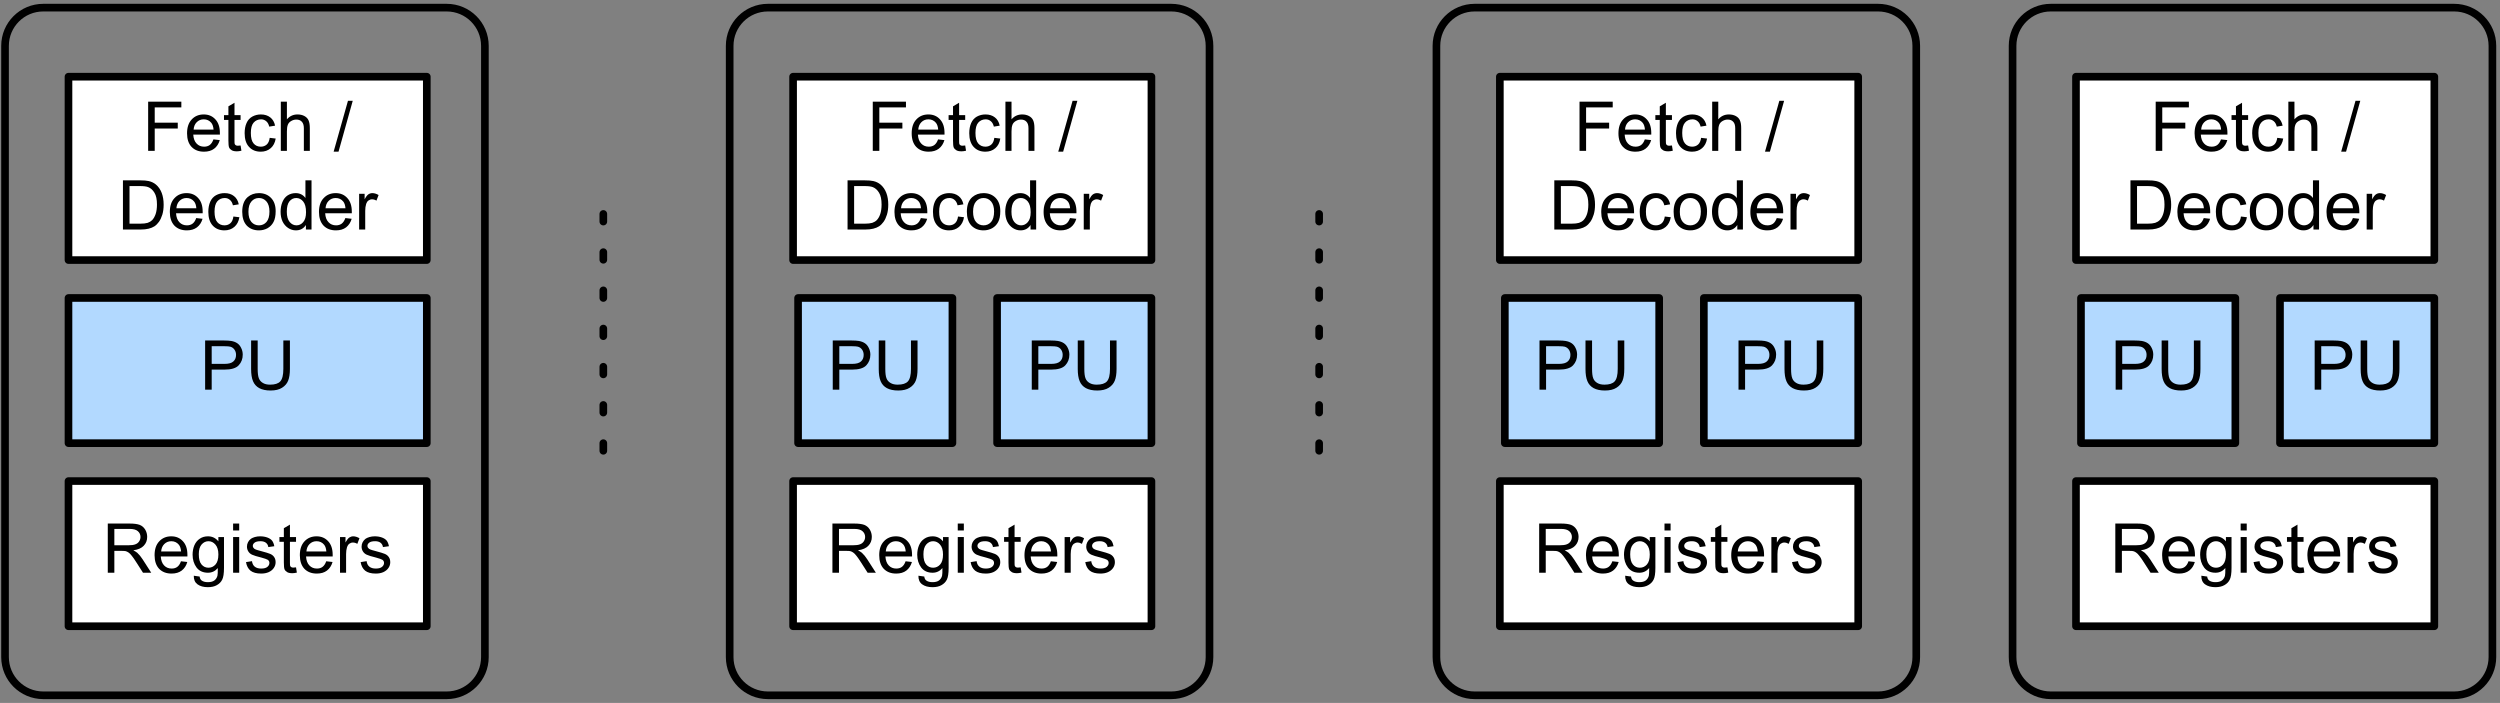 <?xml version="1.0" encoding="UTF-8"?>
<svg xmlns="http://www.w3.org/2000/svg" xmlns:xlink="http://www.w3.org/1999/xlink" width="409pt" height="115pt" viewBox="0 0 409 115" version="1.1">
<rect x="0" y="0" width="409" height="115" fill="#808080" stroke="none"/>
<g id="surface1">
<path style="fill:none;stroke-width:1;stroke-linecap:round;stroke-linejoin:round;stroke:rgb(0%,0%,0%);stroke-opacity:1;stroke-miterlimit:10;" d="M 86.659 126 L 139.463 126 C 142.222 126 144.463 128.238 144.463 131 L 144.463 211 C 144.463 213.762 142.222 216 139.463 216 L 86.659 216 C 83.9 216 81.659 213.762 81.659 211 L 81.659 131 C 81.659 128.238 83.9 126 86.659 126 Z M 86.659 126 " transform="matrix(1.25,0,0,1.25,-101.25,-156.25)"/>
<path style="fill:none;stroke-width:1;stroke-linecap:round;stroke-linejoin:round;stroke:rgb(0%,0%,0%);stroke-opacity:1;stroke-miterlimit:10;" d="M 181.5 126 L 234.3 126 C 237.062 126 239.3 128.238 239.3 131 L 239.3 211 C 239.3 213.762 237.062 216 234.3 216 L 181.5 216 C 178.738 216 176.5 213.762 176.5 211 L 176.5 131 C 176.5 128.238 178.738 126 181.5 126 Z M 181.5 126 " transform="matrix(1.25,0,0,1.25,-101.25,-156.25)"/>
<path style="fill-rule:nonzero;fill:rgb(69.804%,85.098%,100%);fill-opacity:1;stroke-width:1;stroke-linecap:round;stroke-linejoin:round;stroke:rgb(0%,0%,0%);stroke-opacity:1;stroke-miterlimit:10;" d="M 89.963 164 L 136.859 164 L 136.859 183 L 89.963 183 Z M 89.963 164 " transform="matrix(1.25,0,0,1.25,-101.25,-156.25)"/>
<path style=" stroke:none;fill-rule:nonzero;fill:rgb(0%,0%,0%);fill-opacity:1;" d="M 33.559 63.75 L 33.559 55.703 L 36.605 55.703 C 37.137 55.703 37.547 55.734 37.836 55.781 C 38.227 55.852 38.551 55.973 38.812 56.152 C 39.086 56.336 39.301 56.598 39.457 56.934 C 39.625 57.262 39.711 57.625 39.711 58.027 C 39.711 58.719 39.488 59.297 39.047 59.766 C 38.617 60.234 37.836 60.469 36.703 60.469 L 34.633 60.469 L 34.633 63.75 Z M 34.633 59.531 L 36.723 59.531 C 37.398 59.531 37.879 59.406 38.168 59.141 C 38.465 58.883 38.617 58.523 38.617 58.066 C 38.617 57.73 38.531 57.441 38.363 57.207 C 38.191 56.961 37.965 56.797 37.68 56.719 C 37.508 56.672 37.176 56.641 36.684 56.641 L 34.633 56.641 Z M 34.633 59.531 "/>
<path style=" stroke:none;fill-rule:nonzero;fill:rgb(0%,0%,0%);fill-opacity:1;" d="M 46.355 55.703 L 47.43 55.703 L 47.43 60.352 C 47.43 61.164 47.332 61.805 47.137 62.285 C 46.953 62.754 46.617 63.141 46.141 63.438 C 45.672 63.738 45.047 63.887 44.266 63.887 C 43.508 63.887 42.891 63.754 42.41 63.496 C 41.941 63.238 41.602 62.859 41.395 62.363 C 41.184 61.871 41.082 61.203 41.082 60.352 L 41.082 55.703 L 42.156 55.703 L 42.156 60.352 C 42.156 61.047 42.219 61.559 42.352 61.895 C 42.477 62.223 42.703 62.477 43.016 62.656 C 43.328 62.844 43.719 62.93 44.188 62.93 C 44.969 62.93 45.52 62.754 45.848 62.402 C 46.184 62.039 46.355 61.359 46.355 60.352 Z M 46.355 55.703 "/>
<path style="fill-rule:nonzero;fill:rgb(69.804%,85.098%,100%);fill-opacity:1;stroke-width:1;stroke-linecap:round;stroke-linejoin:round;stroke:rgb(0%,0%,0%);stroke-opacity:1;stroke-miterlimit:10;" d="M 185.453 164 L 205.653 164 L 205.653 183 L 185.453 183 Z M 185.453 164 " transform="matrix(1.25,0,0,1.25,-101.25,-156.25)"/>
<path style=" stroke:none;fill-rule:nonzero;fill:rgb(0%,0%,0%);fill-opacity:1;" d="M 136.238 63.75 L 136.238 55.703 L 139.285 55.703 C 139.816 55.703 140.227 55.734 140.516 55.781 C 140.906 55.852 141.227 55.973 141.492 56.152 C 141.766 56.336 141.98 56.598 142.137 56.934 C 142.301 57.262 142.391 57.625 142.391 58.027 C 142.391 58.719 142.164 59.297 141.727 59.766 C 141.297 60.234 140.516 60.469 139.383 60.469 L 137.312 60.469 L 137.312 63.75 Z M 137.312 59.531 L 139.402 59.531 C 140.074 59.531 140.559 59.406 140.848 59.141 C 141.145 58.883 141.297 58.523 141.297 58.066 C 141.297 57.73 141.207 57.441 141.043 57.207 C 140.871 56.961 140.641 56.797 140.359 56.719 C 140.188 56.672 139.855 56.641 139.363 56.641 L 137.312 56.641 Z M 137.312 59.531 "/>
<path style=" stroke:none;fill-rule:nonzero;fill:rgb(0%,0%,0%);fill-opacity:1;" d="M 149.035 55.703 L 150.109 55.703 L 150.109 60.352 C 150.109 61.164 150.012 61.805 149.816 62.285 C 149.629 62.754 149.297 63.141 148.82 63.438 C 148.352 63.738 147.727 63.887 146.945 63.887 C 146.188 63.887 145.566 63.754 145.09 63.496 C 144.621 63.238 144.277 62.859 144.074 62.363 C 143.863 61.871 143.762 61.203 143.762 60.352 L 143.762 55.703 L 144.836 55.703 L 144.836 60.352 C 144.836 61.047 144.898 61.559 145.031 61.895 C 145.156 62.223 145.383 62.477 145.695 62.656 C 146.008 62.844 146.398 62.93 146.867 62.93 C 147.648 62.93 148.199 62.754 148.527 62.402 C 148.863 62.039 149.035 61.359 149.035 60.352 Z M 149.035 55.703 "/>
<path style="fill-rule:nonzero;fill:rgb(69.804%,85.098%,100%);fill-opacity:1;stroke-width:1;stroke-linecap:round;stroke-linejoin:round;stroke:rgb(0%,0%,0%);stroke-opacity:1;stroke-miterlimit:10;" d="M 211.5 164 L 231.7 164 L 231.7 183 L 211.5 183 Z M 211.5 164 " transform="matrix(1.25,0,0,1.25,-101.25,-156.25)"/>
<path style=" stroke:none;fill-rule:nonzero;fill:rgb(0%,0%,0%);fill-opacity:1;" d="M 168.797 63.75 L 168.797 55.703 L 171.844 55.703 C 172.375 55.703 172.785 55.734 173.074 55.781 C 173.465 55.852 173.785 55.973 174.051 56.152 C 174.324 56.336 174.539 56.598 174.695 56.934 C 174.859 57.262 174.949 57.625 174.949 58.027 C 174.949 58.719 174.723 59.297 174.285 59.766 C 173.855 60.234 173.074 60.469 171.941 60.469 L 169.871 60.469 L 169.871 63.75 Z M 169.871 59.531 L 171.961 59.531 C 172.633 59.531 173.117 59.406 173.406 59.141 C 173.703 58.883 173.855 58.523 173.855 58.066 C 173.855 57.73 173.766 57.441 173.602 57.207 C 173.43 56.961 173.199 56.797 172.918 56.719 C 172.746 56.672 172.414 56.641 171.922 56.641 L 169.871 56.641 Z M 169.871 59.531 "/>
<path style=" stroke:none;fill-rule:nonzero;fill:rgb(0%,0%,0%);fill-opacity:1;" d="M 181.594 55.703 L 182.668 55.703 L 182.668 60.352 C 182.668 61.164 182.57 61.805 182.375 62.285 C 182.188 62.754 181.855 63.141 181.379 63.438 C 180.91 63.738 180.285 63.887 179.504 63.887 C 178.746 63.887 178.125 63.754 177.648 63.496 C 177.18 63.238 176.836 62.859 176.633 62.363 C 176.422 61.871 176.32 61.203 176.32 60.352 L 176.32 55.703 L 177.395 55.703 L 177.395 60.352 C 177.395 61.047 177.457 61.559 177.59 61.895 C 177.715 62.223 177.941 62.477 178.254 62.656 C 178.566 62.844 178.957 62.93 179.426 62.93 C 180.207 62.93 180.758 62.754 181.086 62.402 C 181.422 62.039 181.594 61.359 181.594 60.352 Z M 181.594 55.703 "/>
<path style="fill-rule:nonzero;fill:rgb(100%,100%,100%);fill-opacity:1;stroke-width:1;stroke-linecap:round;stroke-linejoin:round;stroke:rgb(0%,0%,0%);stroke-opacity:1;stroke-miterlimit:10;" d="M 89.963 135.037 L 136.859 135.037 L 136.859 159.037 L 89.963 159.037 Z M 89.963 135.037 " transform="matrix(1.25,0,0,1.25,-101.25,-156.25)"/>
<path style=" stroke:none;fill-rule:nonzero;fill:rgb(0%,0%,0%);fill-opacity:1;" d="M 24.238 24.68 L 24.238 16.633 L 29.668 16.633 L 29.668 17.57 L 25.312 17.57 L 25.312 20.07 L 29.082 20.07 L 29.082 21.027 L 25.312 21.027 L 25.312 24.68 Z M 24.238 24.68 "/>
<path style=" stroke:none;fill-rule:nonzero;fill:rgb(0%,0%,0%);fill-opacity:1;" d="M 34.918 22.805 L 35.953 22.922 C 35.781 23.523 35.473 23.992 35.035 24.328 C 34.605 24.656 34.047 24.816 33.375 24.816 C 32.523 24.816 31.852 24.559 31.344 24.035 C 30.844 23.504 30.602 22.762 30.602 21.809 C 30.602 20.832 30.855 20.082 31.363 19.543 C 31.871 18.996 32.523 18.723 33.336 18.723 C 34.117 18.723 34.746 18.992 35.23 19.523 C 35.723 20.047 35.973 20.789 35.973 21.75 C 35.973 21.82 35.973 21.906 35.973 22.023 L 31.617 22.023 C 31.656 22.664 31.836 23.152 32.164 23.488 C 32.484 23.832 32.895 23.996 33.395 23.996 C 33.754 23.996 34.062 23.91 34.312 23.723 C 34.57 23.527 34.77 23.227 34.918 22.805 Z M 31.676 21.203 L 34.938 21.203 C 34.898 20.711 34.77 20.34 34.566 20.09 C 34.254 19.715 33.844 19.523 33.336 19.523 C 32.875 19.523 32.496 19.68 32.184 19.992 C 31.879 20.297 31.715 20.695 31.676 21.203 Z M 31.676 21.203 "/>
<path style=" stroke:none;fill-rule:nonzero;fill:rgb(0%,0%,0%);fill-opacity:1;" d="M 39.359 23.801 L 39.496 24.66 C 39.207 24.727 38.957 24.758 38.754 24.758 C 38.387 24.758 38.109 24.699 37.914 24.582 C 37.719 24.465 37.57 24.32 37.484 24.133 C 37.406 23.953 37.367 23.566 37.367 22.98 L 37.367 19.621 L 36.645 19.621 L 36.645 18.84 L 37.367 18.84 L 37.367 17.395 L 38.363 16.809 L 38.363 18.84 L 39.359 18.84 L 39.359 19.621 L 38.363 19.621 L 38.363 23.02 C 38.363 23.309 38.371 23.488 38.402 23.566 C 38.441 23.645 38.5 23.715 38.578 23.762 C 38.656 23.816 38.762 23.84 38.91 23.84 C 39.027 23.84 39.172 23.832 39.359 23.801 Z M 39.359 23.801 "/>
<path style=" stroke:none;fill-rule:nonzero;fill:rgb(0%,0%,0%);fill-opacity:1;" d="M 44.125 22.551 L 45.102 22.668 C 44.992 23.348 44.719 23.875 44.281 24.25 C 43.836 24.633 43.293 24.816 42.66 24.816 C 41.863 24.816 41.223 24.559 40.746 24.035 C 40.262 23.52 40.023 22.766 40.023 21.789 C 40.023 21.156 40.125 20.598 40.336 20.129 C 40.539 19.66 40.852 19.309 41.273 19.074 C 41.703 18.84 42.172 18.723 42.68 18.723 C 43.305 18.723 43.816 18.891 44.223 19.211 C 44.621 19.523 44.887 19.973 45.004 20.559 L 44.047 20.715 C 43.953 20.324 43.793 20.031 43.559 19.836 C 43.324 19.633 43.039 19.523 42.719 19.523 C 42.211 19.523 41.801 19.711 41.488 20.07 C 41.184 20.422 41.039 20.984 41.039 21.75 C 41.039 22.547 41.184 23.117 41.488 23.469 C 41.785 23.82 42.176 23.996 42.66 23.996 C 43.051 23.996 43.371 23.879 43.637 23.645 C 43.895 23.41 44.055 23.051 44.125 22.551 Z M 44.125 22.551 "/>
<path style=" stroke:none;fill-rule:nonzero;fill:rgb(0%,0%,0%);fill-opacity:1;" d="M 45.941 24.68 L 45.941 16.633 L 46.938 16.633 L 46.938 19.523 C 47.391 18.992 47.973 18.723 48.676 18.723 C 49.105 18.723 49.477 18.812 49.789 18.977 C 50.109 19.148 50.34 19.383 50.473 19.68 C 50.613 19.984 50.688 20.418 50.688 20.988 L 50.688 24.68 L 49.711 24.68 L 49.711 20.988 C 49.711 20.496 49.598 20.141 49.379 19.914 C 49.168 19.68 48.871 19.562 48.48 19.562 C 48.176 19.562 47.898 19.641 47.641 19.797 C 47.375 19.945 47.195 20.145 47.094 20.402 C 46.984 20.668 46.938 21.027 46.938 21.496 L 46.938 24.68 Z M 45.941 24.68 "/>
<path style=" stroke:none;fill-rule:nonzero;fill:rgb(0%,0%,0%);fill-opacity:1;" d="M 54.582 24.816 L 56.926 16.496 L 57.707 16.496 L 55.383 24.816 Z M 54.582 24.816 "/>
<path style=" stroke:none;fill-rule:nonzero;fill:rgb(0%,0%,0%);fill-opacity:1;" d="M 20.113 37.551 L 20.113 29.504 L 22.887 29.504 C 23.52 29.504 24.004 29.543 24.332 29.621 C 24.785 29.727 25.176 29.914 25.504 30.188 C 25.934 30.551 26.25 31.016 26.461 31.574 C 26.664 32.121 26.773 32.758 26.773 33.488 C 26.773 34.102 26.699 34.641 26.559 35.109 C 26.41 35.578 26.23 35.969 26.012 36.281 C 25.785 36.594 25.543 36.84 25.27 37.023 C 25.004 37.191 24.688 37.324 24.312 37.414 C 23.945 37.504 23.516 37.551 23.023 37.551 Z M 21.188 36.594 L 22.906 36.594 C 23.438 36.594 23.852 36.547 24.156 36.457 C 24.453 36.352 24.691 36.211 24.879 36.027 C 25.121 35.781 25.316 35.441 25.465 35.012 C 25.605 34.582 25.68 34.066 25.68 33.469 C 25.68 32.621 25.543 31.977 25.27 31.535 C 24.996 31.078 24.652 30.773 24.254 30.617 C 23.965 30.5 23.512 30.441 22.887 30.441 L 21.188 30.441 Z M 21.188 36.594 "/>
<path style=" stroke:none;fill-rule:nonzero;fill:rgb(0%,0%,0%);fill-opacity:1;" d="M 32.102 35.676 L 33.137 35.793 C 32.969 36.391 32.66 36.859 32.219 37.199 C 31.789 37.523 31.234 37.688 30.559 37.688 C 29.711 37.688 29.035 37.426 28.527 36.906 C 28.031 36.371 27.785 35.629 27.785 34.68 C 27.785 33.703 28.039 32.949 28.547 32.414 C 29.055 31.867 29.711 31.594 30.52 31.594 C 31.301 31.594 31.934 31.859 32.414 32.395 C 32.91 32.914 33.156 33.656 33.156 34.621 C 33.156 34.688 33.156 34.777 33.156 34.895 L 28.801 34.895 C 28.84 35.531 29.023 36.02 29.348 36.359 C 29.672 36.699 30.082 36.867 30.578 36.867 C 30.941 36.867 31.25 36.777 31.496 36.594 C 31.758 36.398 31.957 36.094 32.102 35.676 Z M 28.859 34.074 L 32.121 34.074 C 32.082 33.578 31.957 33.207 31.75 32.961 C 31.438 32.582 31.027 32.395 30.52 32.395 C 30.062 32.395 29.68 32.551 29.367 32.863 C 29.066 33.164 28.898 33.566 28.859 34.074 Z M 28.859 34.074 "/>
<path style=" stroke:none;fill-rule:nonzero;fill:rgb(0%,0%,0%);fill-opacity:1;" d="M 38.184 35.422 L 39.16 35.539 C 39.055 36.215 38.781 36.742 38.34 37.121 C 37.898 37.5 37.355 37.688 36.719 37.688 C 35.926 37.688 35.285 37.426 34.805 36.906 C 34.324 36.387 34.082 35.637 34.082 34.66 C 34.082 34.023 34.188 33.469 34.395 33 C 34.602 32.531 34.914 32.18 35.332 31.945 C 35.762 31.711 36.23 31.594 36.738 31.594 C 37.363 31.594 37.879 31.758 38.281 32.082 C 38.684 32.395 38.945 32.844 39.062 33.43 L 38.105 33.586 C 38.016 33.195 37.852 32.902 37.617 32.707 C 37.383 32.5 37.102 32.395 36.777 32.395 C 36.27 32.395 35.859 32.578 35.547 32.941 C 35.246 33.293 35.098 33.852 35.098 34.621 C 35.098 35.414 35.246 35.988 35.547 36.34 C 35.848 36.691 36.238 36.867 36.719 36.867 C 37.109 36.867 37.434 36.75 37.695 36.516 C 37.957 36.281 38.117 35.918 38.184 35.422 Z M 38.184 35.422 "/>
<path style=" stroke:none;fill-rule:nonzero;fill:rgb(0%,0%,0%);fill-opacity:1;" d="M 39.629 34.641 C 39.629 33.559 39.93 32.758 40.527 32.238 C 41.035 31.809 41.648 31.594 42.363 31.594 C 43.172 31.594 43.828 31.855 44.336 32.375 C 44.844 32.895 45.098 33.617 45.098 34.543 C 45.098 35.297 44.98 35.891 44.746 36.32 C 44.523 36.75 44.199 37.09 43.77 37.336 C 43.34 37.57 42.871 37.688 42.363 37.688 C 41.543 37.688 40.879 37.426 40.371 36.906 C 39.875 36.371 39.629 35.617 39.629 34.641 Z M 40.645 34.641 C 40.645 35.383 40.809 35.941 41.133 36.32 C 41.457 36.684 41.867 36.867 42.363 36.867 C 42.859 36.867 43.27 36.684 43.594 36.32 C 43.918 35.941 44.082 35.371 44.082 34.602 C 44.082 33.887 43.918 33.34 43.594 32.961 C 43.27 32.582 42.859 32.395 42.363 32.395 C 41.867 32.395 41.457 32.582 41.133 32.961 C 40.809 33.324 40.645 33.887 40.645 34.641 Z M 40.645 34.641 "/>
<path style=" stroke:none;fill-rule:nonzero;fill:rgb(0%,0%,0%);fill-opacity:1;" d="M 50.047 37.551 L 50.047 36.809 C 49.668 37.395 49.121 37.688 48.406 37.688 C 47.949 37.688 47.527 37.555 47.137 37.297 C 46.746 37.035 46.438 36.68 46.219 36.223 C 46.008 35.766 45.906 35.238 45.906 34.641 C 45.906 34.055 46.004 33.527 46.199 33.059 C 46.395 32.578 46.68 32.211 47.059 31.965 C 47.449 31.719 47.883 31.594 48.367 31.594 C 48.719 31.594 49.031 31.664 49.305 31.809 C 49.578 31.953 49.797 32.148 49.969 32.395 L 49.969 29.504 L 50.965 29.504 L 50.965 37.551 Z M 46.922 34.641 C 46.922 35.383 47.078 35.941 47.391 36.32 C 47.703 36.684 48.074 36.867 48.504 36.867 C 48.934 36.867 49.297 36.691 49.598 36.34 C 49.91 35.988 50.066 35.449 50.066 34.719 C 50.066 33.926 49.91 33.34 49.598 32.961 C 49.285 32.582 48.906 32.395 48.465 32.395 C 48.02 32.395 47.648 32.578 47.352 32.941 C 47.062 33.305 46.922 33.871 46.922 34.641 Z M 46.922 34.641 "/>
<path style=" stroke:none;fill-rule:nonzero;fill:rgb(0%,0%,0%);fill-opacity:1;" d="M 56.5 35.676 L 57.535 35.793 C 57.363 36.391 57.059 36.859 56.617 37.199 C 56.188 37.523 55.633 37.688 54.957 37.688 C 54.109 37.688 53.434 37.426 52.926 36.906 C 52.43 36.371 52.184 35.629 52.184 34.68 C 52.184 33.703 52.438 32.949 52.945 32.414 C 53.453 31.867 54.109 31.594 54.918 31.594 C 55.699 31.594 56.328 31.859 56.812 32.395 C 57.305 32.914 57.555 33.656 57.555 34.621 C 57.555 34.688 57.555 34.777 57.555 34.895 L 53.199 34.895 C 53.238 35.531 53.418 36.02 53.746 36.359 C 54.07 36.699 54.48 36.867 54.977 36.867 C 55.34 36.867 55.645 36.777 55.895 36.594 C 56.152 36.398 56.355 36.094 56.5 35.676 Z M 53.258 34.074 L 56.52 34.074 C 56.48 33.578 56.355 33.207 56.148 32.961 C 55.836 32.582 55.426 32.395 54.918 32.395 C 54.461 32.395 54.078 32.551 53.766 32.863 C 53.465 33.164 53.297 33.566 53.258 34.074 Z M 53.258 34.074 "/>
<path style=" stroke:none;fill-rule:nonzero;fill:rgb(0%,0%,0%);fill-opacity:1;" d="M 58.754 37.551 L 58.754 31.711 L 59.652 31.711 L 59.652 32.609 C 59.871 32.191 60.082 31.918 60.277 31.789 C 60.473 31.66 60.688 31.594 60.922 31.594 C 61.242 31.594 61.586 31.699 61.938 31.906 L 61.586 32.824 C 61.352 32.68 61.105 32.609 60.863 32.609 C 60.652 32.609 60.457 32.676 60.277 32.805 C 60.105 32.934 59.984 33.117 59.906 33.352 C 59.797 33.703 59.75 34.086 59.75 34.504 L 59.75 37.551 Z M 58.754 37.551 "/>
<path style="fill-rule:nonzero;fill:rgb(100%,100%,100%);fill-opacity:1;stroke-width:1;stroke-linecap:round;stroke-linejoin:round;stroke:rgb(0%,0%,0%);stroke-opacity:1;stroke-miterlimit:10;" d="M 89.963 187.963 L 136.859 187.963 L 136.859 206.963 L 89.963 206.963 Z M 89.963 187.963 " transform="matrix(1.25,0,0,1.25,-101.25,-156.25)"/>
<path style=" stroke:none;fill-rule:nonzero;fill:rgb(0%,0%,0%);fill-opacity:1;" d="M 17.633 93.699 L 17.633 85.652 L 21.207 85.652 C 21.922 85.652 22.469 85.727 22.848 85.867 C 23.227 86.016 23.523 86.27 23.746 86.629 C 23.969 86.996 24.078 87.402 24.078 87.84 C 24.078 88.418 23.891 88.895 23.512 89.285 C 23.148 89.676 22.582 89.926 21.812 90.027 C 22.086 90.176 22.301 90.312 22.457 90.438 C 22.77 90.727 23.062 91.082 23.336 91.512 L 24.742 93.699 L 23.395 93.699 L 22.32 92.02 C 22.02 91.543 21.766 91.176 21.559 90.926 C 21.363 90.668 21.18 90.488 21.012 90.379 C 20.855 90.277 20.699 90.203 20.543 90.164 C 20.414 90.141 20.211 90.125 19.938 90.125 L 18.707 90.125 L 18.707 93.699 Z M 18.707 89.207 L 20.992 89.207 C 21.488 89.207 21.871 89.16 22.145 89.051 C 22.418 88.949 22.625 88.789 22.77 88.562 C 22.914 88.344 22.984 88.105 22.984 87.84 C 22.984 87.465 22.84 87.152 22.555 86.902 C 22.281 86.66 21.844 86.531 21.246 86.531 L 18.707 86.531 Z M 18.707 89.207 "/>
<path style=" stroke:none;fill-rule:nonzero;fill:rgb(0%,0%,0%);fill-opacity:1;" d="M 29.605 91.824 L 30.641 91.941 C 30.473 92.543 30.164 93.012 29.723 93.348 C 29.293 93.676 28.738 93.836 28.062 93.836 C 27.215 93.836 26.539 93.578 26.031 93.055 C 25.535 92.523 25.289 91.781 25.289 90.828 C 25.289 89.852 25.543 89.102 26.051 88.562 C 26.559 88.016 27.215 87.742 28.023 87.742 C 28.805 87.742 29.438 88.012 29.918 88.543 C 30.414 89.066 30.66 89.809 30.66 90.77 C 30.66 90.84 30.66 90.926 30.66 91.043 L 26.305 91.043 C 26.344 91.684 26.527 92.172 26.852 92.508 C 27.176 92.852 27.586 93.016 28.082 93.016 C 28.445 93.016 28.754 92.93 29 92.742 C 29.262 92.547 29.461 92.246 29.605 91.824 Z M 26.363 90.223 L 29.625 90.223 C 29.586 89.73 29.461 89.359 29.254 89.109 C 28.941 88.734 28.531 88.543 28.023 88.543 C 27.566 88.543 27.184 88.699 26.871 89.012 C 26.57 89.316 26.402 89.715 26.363 90.223 Z M 26.363 90.223 "/>
<path style=" stroke:none;fill-rule:nonzero;fill:rgb(0%,0%,0%);fill-opacity:1;" d="M 31.703 94.188 L 32.66 94.324 C 32.699 94.625 32.809 94.84 32.992 94.969 C 33.238 95.152 33.578 95.242 34.008 95.242 C 34.461 95.242 34.812 95.152 35.062 94.969 C 35.309 94.785 35.477 94.531 35.57 94.207 C 35.621 94 35.641 93.578 35.629 92.938 C 35.199 93.445 34.664 93.699 34.027 93.699 C 33.219 93.699 32.594 93.418 32.152 92.84 C 31.723 92.254 31.508 91.562 31.508 90.75 C 31.508 90.195 31.605 89.676 31.801 89.207 C 32.008 88.738 32.301 88.383 32.68 88.133 C 33.055 87.875 33.504 87.742 34.027 87.742 C 34.715 87.742 35.281 88.016 35.727 88.562 L 35.727 87.859 L 36.645 87.859 L 36.645 92.898 C 36.645 93.809 36.547 94.453 36.352 94.832 C 36.168 95.211 35.875 95.508 35.473 95.73 C 35.082 95.953 34.594 96.062 34.008 96.062 C 33.305 96.062 32.738 95.906 32.309 95.594 C 31.891 95.281 31.688 94.812 31.703 94.188 Z M 32.523 90.672 C 32.523 91.445 32.672 92 32.973 92.352 C 33.27 92.703 33.648 92.879 34.105 92.879 C 34.559 92.879 34.945 92.703 35.258 92.352 C 35.57 92 35.727 91.453 35.727 90.711 C 35.727 90 35.562 89.457 35.238 89.09 C 34.926 88.73 34.547 88.543 34.105 88.543 C 33.66 88.543 33.285 88.73 32.973 89.09 C 32.672 89.441 32.523 89.969 32.523 90.672 Z M 32.523 90.672 "/>
<path style=" stroke:none;fill-rule:nonzero;fill:rgb(0%,0%,0%);fill-opacity:1;" d="M 38.137 86.785 L 38.137 85.652 L 39.133 85.652 L 39.133 86.785 Z M 38.137 93.699 L 38.137 87.859 L 39.133 87.859 L 39.133 93.699 Z M 38.137 93.699 "/>
<path style=" stroke:none;fill-rule:nonzero;fill:rgb(0%,0%,0%);fill-opacity:1;" d="M 40.246 91.961 L 41.223 91.805 C 41.273 92.195 41.422 92.5 41.672 92.703 C 41.93 92.914 42.281 93.016 42.727 93.016 C 43.18 93.016 43.52 92.93 43.742 92.742 C 43.961 92.562 44.074 92.348 44.074 92.098 C 44.074 91.863 43.977 91.688 43.781 91.57 C 43.637 91.484 43.297 91.367 42.766 91.219 C 42.035 91.039 41.527 90.883 41.242 90.75 C 40.969 90.625 40.758 90.438 40.617 90.203 C 40.473 89.969 40.402 89.711 40.402 89.422 C 40.402 89.164 40.461 88.926 40.578 88.699 C 40.695 88.48 40.855 88.289 41.066 88.133 C 41.223 88.031 41.43 87.938 41.691 87.859 C 41.965 87.781 42.25 87.742 42.551 87.742 C 43.004 87.742 43.402 87.812 43.742 87.938 C 44.094 88.07 44.352 88.246 44.523 88.465 C 44.691 88.691 44.809 88.988 44.875 89.363 L 43.898 89.5 C 43.859 89.203 43.727 88.969 43.508 88.797 C 43.297 88.633 43.004 88.543 42.629 88.543 C 42.172 88.543 41.848 88.621 41.652 88.777 C 41.457 88.926 41.359 89.102 41.359 89.305 C 41.359 89.438 41.398 89.551 41.477 89.637 C 41.555 89.754 41.684 89.848 41.867 89.91 C 41.957 89.949 42.242 90.039 42.727 90.164 C 43.43 90.352 43.918 90.496 44.191 90.613 C 44.477 90.73 44.699 90.906 44.855 91.141 C 45.012 91.367 45.09 91.645 45.09 91.98 C 45.09 92.324 44.992 92.637 44.797 92.918 C 44.602 93.207 44.32 93.438 43.957 93.602 C 43.605 93.758 43.195 93.836 42.727 93.836 C 41.969 93.836 41.391 93.68 40.988 93.367 C 40.598 93.047 40.348 92.578 40.246 91.961 Z M 40.246 91.961 "/>
<path style=" stroke:none;fill-rule:nonzero;fill:rgb(0%,0%,0%);fill-opacity:1;" d="M 48.43 92.82 L 48.566 93.68 C 48.277 93.746 48.031 93.777 47.824 93.777 C 47.457 93.777 47.18 93.719 46.984 93.602 C 46.789 93.484 46.645 93.34 46.555 93.152 C 46.477 92.973 46.438 92.586 46.438 92 L 46.438 88.641 L 45.715 88.641 L 45.715 87.859 L 46.438 87.859 L 46.438 86.414 L 47.434 85.828 L 47.434 87.859 L 48.43 87.859 L 48.43 88.641 L 47.434 88.641 L 47.434 92.039 C 47.434 92.328 47.445 92.508 47.473 92.586 C 47.512 92.664 47.57 92.734 47.648 92.781 C 47.727 92.836 47.836 92.859 47.98 92.859 C 48.098 92.859 48.246 92.852 48.43 92.82 Z M 48.43 92.82 "/>
<path style=" stroke:none;fill-rule:nonzero;fill:rgb(0%,0%,0%);fill-opacity:1;" d="M 53.371 91.824 L 54.406 91.941 C 54.234 92.543 53.93 93.012 53.488 93.348 C 53.059 93.676 52.504 93.836 51.828 93.836 C 50.98 93.836 50.305 93.578 49.797 93.055 C 49.301 92.523 49.055 91.781 49.055 90.828 C 49.055 89.852 49.309 89.102 49.816 88.562 C 50.324 88.016 50.98 87.742 51.789 87.742 C 52.57 87.742 53.199 88.012 53.684 88.543 C 54.176 89.066 54.426 89.809 54.426 90.77 C 54.426 90.84 54.426 90.926 54.426 91.043 L 50.07 91.043 C 50.109 91.684 50.289 92.172 50.617 92.508 C 50.941 92.852 51.352 93.016 51.848 93.016 C 52.211 93.016 52.516 92.93 52.766 92.742 C 53.023 92.547 53.227 92.246 53.371 91.824 Z M 50.129 90.223 L 53.391 90.223 C 53.352 89.73 53.227 89.359 53.02 89.109 C 52.707 88.734 52.297 88.543 51.789 88.543 C 51.332 88.543 50.949 88.699 50.637 89.012 C 50.336 89.316 50.168 89.715 50.129 90.223 Z M 50.129 90.223 "/>
<path style=" stroke:none;fill-rule:nonzero;fill:rgb(0%,0%,0%);fill-opacity:1;" d="M 55.625 93.699 L 55.625 87.859 L 56.523 87.859 L 56.523 88.758 C 56.742 88.344 56.953 88.07 57.148 87.938 C 57.344 87.812 57.559 87.742 57.793 87.742 C 58.113 87.742 58.457 87.852 58.809 88.055 L 58.457 88.973 C 58.223 88.832 57.977 88.758 57.734 88.758 C 57.523 88.758 57.328 88.828 57.148 88.953 C 56.977 89.086 56.855 89.266 56.777 89.5 C 56.668 89.852 56.621 90.238 56.621 90.652 L 56.621 93.699 Z M 55.625 93.699 "/>
<path style=" stroke:none;fill-rule:nonzero;fill:rgb(0%,0%,0%);fill-opacity:1;" d="M 59 91.961 L 59.977 91.805 C 60.023 92.195 60.176 92.5 60.426 92.703 C 60.684 92.914 61.035 93.016 61.48 93.016 C 61.934 93.016 62.27 92.93 62.496 92.742 C 62.715 92.562 62.828 92.348 62.828 92.098 C 62.828 91.863 62.73 91.688 62.535 91.57 C 62.387 91.484 62.051 91.367 61.52 91.219 C 60.785 91.039 60.277 90.883 59.996 90.75 C 59.723 90.625 59.512 90.438 59.371 90.203 C 59.223 89.969 59.156 89.711 59.156 89.422 C 59.156 89.164 59.215 88.926 59.332 88.699 C 59.449 88.48 59.609 88.289 59.82 88.133 C 59.977 88.031 60.18 87.938 60.445 87.859 C 60.719 87.781 61 87.742 61.305 87.742 C 61.758 87.742 62.152 87.812 62.496 87.938 C 62.848 88.07 63.105 88.246 63.277 88.465 C 63.441 88.691 63.559 88.988 63.629 89.363 L 62.652 89.5 C 62.613 89.203 62.48 88.969 62.262 88.797 C 62.051 88.633 61.758 88.543 61.383 88.543 C 60.922 88.543 60.602 88.621 60.406 88.777 C 60.211 88.926 60.113 89.102 60.113 89.305 C 60.113 89.438 60.152 89.551 60.23 89.637 C 60.309 89.754 60.434 89.848 60.621 89.91 C 60.707 89.949 60.996 90.039 61.48 90.164 C 62.184 90.352 62.672 90.496 62.945 90.613 C 63.227 90.73 63.453 90.906 63.609 91.141 C 63.766 91.367 63.844 91.645 63.844 91.98 C 63.844 92.324 63.746 92.637 63.551 92.918 C 63.355 93.207 63.07 93.438 62.711 93.602 C 62.359 93.758 61.949 93.836 61.48 93.836 C 60.723 93.836 60.141 93.68 59.742 93.367 C 59.352 93.047 59.102 92.578 59 91.961 Z M 59 91.961 "/>
<path style="fill-rule:nonzero;fill:rgb(100%,100%,100%);fill-opacity:1;stroke-width:1;stroke-linecap:round;stroke-linejoin:round;stroke:rgb(0%,0%,0%);stroke-opacity:1;stroke-miterlimit:10;" d="M 184.8 135.037 L 231.7 135.037 L 231.7 159.037 L 184.8 159.037 Z M 184.8 135.037 " transform="matrix(1.25,0,0,1.25,-101.25,-156.25)"/>
<path style=" stroke:none;fill-rule:nonzero;fill:rgb(0%,0%,0%);fill-opacity:1;" d="M 142.785 24.68 L 142.785 16.633 L 148.215 16.633 L 148.215 17.57 L 143.859 17.57 L 143.859 20.07 L 147.629 20.07 L 147.629 21.027 L 143.859 21.027 L 143.859 24.68 Z M 142.785 24.68 "/>
<path style=" stroke:none;fill-rule:nonzero;fill:rgb(0%,0%,0%);fill-opacity:1;" d="M 153.469 22.805 L 154.504 22.922 C 154.332 23.523 154.023 23.992 153.586 24.328 C 153.156 24.656 152.598 24.816 151.926 24.816 C 151.074 24.816 150.402 24.559 149.895 24.035 C 149.395 23.504 149.152 22.762 149.152 21.809 C 149.152 20.832 149.406 20.082 149.914 19.543 C 150.422 18.996 151.074 18.723 151.887 18.723 C 152.668 18.723 153.297 18.992 153.781 19.523 C 154.273 20.047 154.523 20.789 154.523 21.75 C 154.523 21.82 154.523 21.906 154.523 22.023 L 150.168 22.023 C 150.207 22.664 150.387 23.152 150.715 23.488 C 151.035 23.832 151.445 23.996 151.945 23.996 C 152.305 23.996 152.613 23.91 152.863 23.723 C 153.121 23.527 153.32 23.227 153.469 22.805 Z M 150.227 21.203 L 153.488 21.203 C 153.449 20.711 153.32 20.34 153.117 20.09 C 152.805 19.715 152.395 19.523 151.887 19.523 C 151.426 19.523 151.047 19.68 150.734 19.992 C 150.43 20.297 150.266 20.695 150.227 21.203 Z M 150.227 21.203 "/>
<path style=" stroke:none;fill-rule:nonzero;fill:rgb(0%,0%,0%);fill-opacity:1;" d="M 157.906 23.801 L 158.043 24.66 C 157.758 24.727 157.508 24.758 157.301 24.758 C 156.938 24.758 156.656 24.699 156.461 24.582 C 156.266 24.465 156.121 24.32 156.031 24.133 C 155.953 23.953 155.914 23.566 155.914 22.98 L 155.914 19.621 L 155.191 19.621 L 155.191 18.84 L 155.914 18.84 L 155.914 17.395 L 156.91 16.809 L 156.91 18.84 L 157.906 18.84 L 157.906 19.621 L 156.91 19.621 L 156.91 23.02 C 156.91 23.309 156.922 23.488 156.949 23.566 C 156.988 23.645 157.047 23.715 157.125 23.762 C 157.203 23.816 157.312 23.84 157.457 23.84 C 157.574 23.84 157.723 23.832 157.906 23.801 Z M 157.906 23.801 "/>
<path style=" stroke:none;fill-rule:nonzero;fill:rgb(0%,0%,0%);fill-opacity:1;" d="M 162.672 22.551 L 163.648 22.668 C 163.543 23.348 163.27 23.875 162.828 24.25 C 162.387 24.633 161.844 24.816 161.207 24.816 C 160.414 24.816 159.773 24.559 159.293 24.035 C 158.812 23.52 158.57 22.766 158.57 21.789 C 158.57 21.156 158.676 20.598 158.883 20.129 C 159.09 19.66 159.402 19.309 159.82 19.074 C 160.25 18.84 160.719 18.723 161.227 18.723 C 161.852 18.723 162.367 18.891 162.77 19.211 C 163.172 19.523 163.434 19.973 163.551 20.559 L 162.594 20.715 C 162.504 20.324 162.34 20.031 162.105 19.836 C 161.871 19.633 161.59 19.523 161.266 19.523 C 160.758 19.523 160.348 19.711 160.035 20.07 C 159.734 20.422 159.586 20.984 159.586 21.75 C 159.586 22.547 159.734 23.117 160.035 23.469 C 160.336 23.82 160.727 23.996 161.207 23.996 C 161.598 23.996 161.922 23.879 162.184 23.645 C 162.445 23.41 162.605 23.051 162.672 22.551 Z M 162.672 22.551 "/>
<path style=" stroke:none;fill-rule:nonzero;fill:rgb(0%,0%,0%);fill-opacity:1;" d="M 164.488 24.68 L 164.488 16.633 L 165.484 16.633 L 165.484 19.523 C 165.941 18.992 166.52 18.723 167.223 18.723 C 167.652 18.723 168.023 18.812 168.336 18.977 C 168.66 19.148 168.891 19.383 169.02 19.68 C 169.164 19.984 169.234 20.418 169.234 20.988 L 169.234 24.68 L 168.258 24.68 L 168.258 20.988 C 168.258 20.496 168.148 20.141 167.926 19.914 C 167.719 19.68 167.418 19.562 167.027 19.562 C 166.727 19.562 166.449 19.641 166.188 19.797 C 165.926 19.945 165.746 20.145 165.641 20.402 C 165.535 20.668 165.484 21.027 165.484 21.496 L 165.484 24.68 Z M 164.488 24.68 "/>
<path style=" stroke:none;fill-rule:nonzero;fill:rgb(0%,0%,0%);fill-opacity:1;" d="M 173.129 24.816 L 175.473 16.496 L 176.254 16.496 L 173.93 24.816 Z M 173.129 24.816 "/>
<path style=" stroke:none;fill-rule:nonzero;fill:rgb(0%,0%,0%);fill-opacity:1;" d="M 138.66 37.551 L 138.66 29.504 L 141.434 29.504 C 142.07 29.504 142.551 29.543 142.879 29.621 C 143.332 29.727 143.723 29.914 144.051 30.188 C 144.48 30.551 144.797 31.016 145.008 31.574 C 145.215 32.121 145.32 32.758 145.32 33.488 C 145.32 34.102 145.246 34.641 145.105 35.109 C 144.961 35.578 144.777 35.969 144.559 36.281 C 144.336 36.594 144.09 36.84 143.816 37.023 C 143.555 37.191 143.234 37.324 142.859 37.414 C 142.492 37.504 142.062 37.551 141.57 37.551 Z M 139.734 36.594 L 141.453 36.594 C 141.984 36.594 142.402 36.547 142.703 36.457 C 143 36.352 143.242 36.211 143.426 36.027 C 143.672 35.781 143.867 35.441 144.012 35.012 C 144.152 34.582 144.227 34.066 144.227 33.469 C 144.227 32.621 144.09 31.977 143.816 31.535 C 143.543 31.078 143.203 30.773 142.801 30.617 C 142.512 30.5 142.059 30.441 141.434 30.441 L 139.734 30.441 Z M 139.734 36.594 "/>
<path style=" stroke:none;fill-rule:nonzero;fill:rgb(0%,0%,0%);fill-opacity:1;" d="M 150.652 35.676 L 151.688 35.793 C 151.516 36.391 151.211 36.859 150.77 37.199 C 150.34 37.523 149.785 37.688 149.109 37.688 C 148.262 37.688 147.586 37.426 147.078 36.906 C 146.582 36.371 146.336 35.629 146.336 34.68 C 146.336 33.703 146.59 32.949 147.098 32.414 C 147.605 31.867 148.262 31.594 149.07 31.594 C 149.852 31.594 150.48 31.859 150.965 32.395 C 151.457 32.914 151.707 33.656 151.707 34.621 C 151.707 34.688 151.707 34.777 151.707 34.895 L 147.352 34.895 C 147.391 35.531 147.57 36.02 147.898 36.359 C 148.223 36.699 148.633 36.867 149.129 36.867 C 149.492 36.867 149.797 36.777 150.047 36.594 C 150.305 36.398 150.508 36.094 150.652 35.676 Z M 147.41 34.074 L 150.672 34.074 C 150.633 33.578 150.508 33.207 150.301 32.961 C 149.988 32.582 149.578 32.395 149.07 32.395 C 148.613 32.395 148.23 32.551 147.918 32.863 C 147.617 33.164 147.449 33.566 147.41 34.074 Z M 147.41 34.074 "/>
<path style=" stroke:none;fill-rule:nonzero;fill:rgb(0%,0%,0%);fill-opacity:1;" d="M 156.734 35.422 L 157.711 35.539 C 157.602 36.215 157.328 36.742 156.891 37.121 C 156.445 37.5 155.902 37.688 155.27 37.688 C 154.473 37.688 153.832 37.426 153.355 36.906 C 152.871 36.387 152.633 35.637 152.633 34.66 C 152.633 34.023 152.734 33.469 152.945 33 C 153.148 32.531 153.461 32.18 153.883 31.945 C 154.312 31.711 154.781 31.594 155.289 31.594 C 155.914 31.594 156.426 31.758 156.832 32.082 C 157.23 32.395 157.496 32.844 157.613 33.43 L 156.656 33.586 C 156.562 33.195 156.402 32.902 156.168 32.707 C 155.934 32.5 155.648 32.395 155.328 32.395 C 154.82 32.395 154.41 32.578 154.098 32.941 C 153.793 33.293 153.648 33.852 153.648 34.621 C 153.648 35.414 153.793 35.988 154.098 36.34 C 154.395 36.691 154.785 36.867 155.27 36.867 C 155.66 36.867 155.98 36.75 156.246 36.516 C 156.504 36.281 156.664 35.918 156.734 35.422 Z M 156.734 35.422 "/>
<path style=" stroke:none;fill-rule:nonzero;fill:rgb(0%,0%,0%);fill-opacity:1;" d="M 158.18 34.641 C 158.18 33.559 158.477 32.758 159.078 32.238 C 159.586 31.809 160.195 31.594 160.914 31.594 C 161.719 31.594 162.379 31.855 162.887 32.375 C 163.395 32.895 163.648 33.617 163.648 34.543 C 163.648 35.297 163.531 35.891 163.297 36.32 C 163.07 36.75 162.75 37.09 162.32 37.336 C 161.891 37.57 161.422 37.688 160.914 37.688 C 160.094 37.688 159.43 37.426 158.922 36.906 C 158.422 36.371 158.18 35.617 158.18 34.641 Z M 159.195 34.641 C 159.195 35.383 159.355 35.941 159.684 36.32 C 160.004 36.684 160.414 36.867 160.914 36.867 C 161.406 36.867 161.816 36.684 162.145 36.32 C 162.465 35.941 162.633 35.371 162.633 34.602 C 162.633 33.887 162.465 33.34 162.145 32.961 C 161.816 32.582 161.406 32.395 160.914 32.395 C 160.414 32.395 160.004 32.582 159.684 32.961 C 159.355 33.324 159.195 33.887 159.195 34.641 Z M 159.195 34.641 "/>
<path style=" stroke:none;fill-rule:nonzero;fill:rgb(0%,0%,0%);fill-opacity:1;" d="M 168.598 37.551 L 168.598 36.809 C 168.215 37.395 167.668 37.688 166.957 37.688 C 166.496 37.688 166.078 37.555 165.688 37.297 C 165.297 37.035 164.988 36.68 164.77 36.223 C 164.559 35.766 164.457 35.238 164.457 34.641 C 164.457 34.055 164.555 33.527 164.75 33.059 C 164.945 32.578 165.227 32.211 165.609 31.965 C 166 31.719 166.434 31.594 166.918 31.594 C 167.27 31.594 167.582 31.664 167.855 31.809 C 168.129 31.953 168.348 32.148 168.52 32.395 L 168.52 29.504 L 169.516 29.504 L 169.516 37.551 Z M 165.473 34.641 C 165.473 35.383 165.629 35.941 165.941 36.32 C 166.254 36.684 166.625 36.867 167.055 36.867 C 167.484 36.867 167.844 36.691 168.148 36.34 C 168.461 35.988 168.617 35.449 168.617 34.719 C 168.617 33.926 168.461 33.34 168.148 32.961 C 167.836 32.582 167.453 32.395 167.016 32.395 C 166.57 32.395 166.199 32.578 165.902 32.941 C 165.613 33.305 165.473 33.871 165.473 34.641 Z M 165.473 34.641 "/>
<path style=" stroke:none;fill-rule:nonzero;fill:rgb(0%,0%,0%);fill-opacity:1;" d="M 175.051 35.676 L 176.086 35.793 C 175.914 36.391 175.605 36.859 175.168 37.199 C 174.738 37.523 174.18 37.688 173.508 37.688 C 172.656 37.688 171.984 37.426 171.477 36.906 C 170.977 36.371 170.734 35.629 170.734 34.68 C 170.734 33.703 170.988 32.949 171.496 32.414 C 172.004 31.867 172.656 31.594 173.469 31.594 C 174.25 31.594 174.879 31.859 175.363 32.395 C 175.855 32.914 176.105 33.656 176.105 34.621 C 176.105 34.688 176.105 34.777 176.105 34.895 L 171.75 34.895 C 171.789 35.531 171.969 36.02 172.297 36.359 C 172.617 36.699 173.027 36.867 173.527 36.867 C 173.887 36.867 174.195 36.777 174.445 36.594 C 174.703 36.398 174.902 36.094 175.051 35.676 Z M 171.809 34.074 L 175.07 34.074 C 175.031 33.578 174.902 33.207 174.699 32.961 C 174.387 32.582 173.977 32.395 173.469 32.395 C 173.008 32.395 172.629 32.551 172.316 32.863 C 172.012 33.164 171.848 33.566 171.809 34.074 Z M 171.809 34.074 "/>
<path style=" stroke:none;fill-rule:nonzero;fill:rgb(0%,0%,0%);fill-opacity:1;" d="M 177.301 37.551 L 177.301 31.711 L 178.199 31.711 L 178.199 32.609 C 178.422 32.191 178.629 31.918 178.824 31.789 C 179.02 31.66 179.234 31.594 179.469 31.594 C 179.793 31.594 180.133 31.699 180.484 31.906 L 180.133 32.824 C 179.898 32.68 179.656 32.609 179.41 32.609 C 179.203 32.609 179.008 32.676 178.824 32.805 C 178.656 32.934 178.531 33.117 178.453 33.352 C 178.348 33.703 178.297 34.086 178.297 34.504 L 178.297 37.551 Z M 177.301 37.551 "/>
<path style="fill-rule:nonzero;fill:rgb(100%,100%,100%);fill-opacity:1;stroke-width:1;stroke-linecap:round;stroke-linejoin:round;stroke:rgb(0%,0%,0%);stroke-opacity:1;stroke-miterlimit:10;" d="M 184.8 187.963 L 231.7 187.963 L 231.7 206.963 L 184.8 206.963 Z M 184.8 187.963 " transform="matrix(1.25,0,0,1.25,-101.25,-156.25)"/>
<path style=" stroke:none;fill-rule:nonzero;fill:rgb(0%,0%,0%);fill-opacity:1;" d="M 136.184 93.699 L 136.184 85.652 L 139.758 85.652 C 140.469 85.652 141.016 85.727 141.398 85.867 C 141.773 86.016 142.07 86.27 142.297 86.629 C 142.516 86.996 142.629 87.402 142.629 87.84 C 142.629 88.418 142.438 88.895 142.062 89.285 C 141.695 89.676 141.129 89.926 140.363 90.027 C 140.637 90.176 140.852 90.312 141.008 90.438 C 141.32 90.727 141.613 91.082 141.887 91.512 L 143.293 93.699 L 141.945 93.699 L 140.871 92.02 C 140.566 91.543 140.312 91.176 140.109 90.926 C 139.914 90.668 139.727 90.488 139.562 90.379 C 139.406 90.277 139.25 90.203 139.094 90.164 C 138.961 90.141 138.762 90.125 138.488 90.125 L 137.258 90.125 L 137.258 93.699 Z M 137.258 89.207 L 139.543 89.207 C 140.035 89.207 140.422 89.16 140.695 89.051 C 140.969 88.949 141.172 88.789 141.32 88.562 C 141.461 88.344 141.535 88.105 141.535 87.84 C 141.535 87.465 141.387 87.152 141.105 86.902 C 140.832 86.66 140.391 86.531 139.797 86.531 L 137.258 86.531 Z M 137.258 89.207 "/>
<path style=" stroke:none;fill-rule:nonzero;fill:rgb(0%,0%,0%);fill-opacity:1;" d="M 148.156 91.824 L 149.191 91.941 C 149.02 92.543 148.711 93.012 148.273 93.348 C 147.844 93.676 147.285 93.836 146.613 93.836 C 145.762 93.836 145.09 93.578 144.582 93.055 C 144.082 92.523 143.84 91.781 143.84 90.828 C 143.84 89.852 144.094 89.102 144.602 88.562 C 145.109 88.016 145.762 87.742 146.574 87.742 C 147.355 87.742 147.984 88.012 148.469 88.543 C 148.961 89.066 149.211 89.809 149.211 90.77 C 149.211 90.84 149.211 90.926 149.211 91.043 L 144.855 91.043 C 144.895 91.684 145.074 92.172 145.402 92.508 C 145.723 92.852 146.133 93.016 146.633 93.016 C 146.992 93.016 147.301 92.93 147.551 92.742 C 147.809 92.547 148.008 92.246 148.156 91.824 Z M 144.914 90.223 L 148.176 90.223 C 148.137 89.73 148.008 89.359 147.805 89.109 C 147.492 88.734 147.082 88.543 146.574 88.543 C 146.113 88.543 145.734 88.699 145.422 89.012 C 145.117 89.316 144.953 89.715 144.914 90.223 Z M 144.914 90.223 "/>
<path style=" stroke:none;fill-rule:nonzero;fill:rgb(0%,0%,0%);fill-opacity:1;" d="M 150.254 94.188 L 151.211 94.324 C 151.25 94.625 151.355 94.84 151.543 94.969 C 151.785 95.152 152.129 95.242 152.559 95.242 C 153.012 95.242 153.363 95.152 153.613 94.969 C 153.855 94.785 154.027 94.531 154.121 94.207 C 154.168 94 154.188 93.578 154.18 92.938 C 153.75 93.445 153.211 93.699 152.578 93.699 C 151.766 93.699 151.141 93.418 150.703 92.84 C 150.273 92.254 150.059 91.562 150.059 90.75 C 150.059 90.195 150.156 89.676 150.352 89.207 C 150.555 88.738 150.848 88.383 151.23 88.133 C 151.605 87.875 152.055 87.742 152.578 87.742 C 153.266 87.742 153.832 88.016 154.277 88.562 L 154.277 87.859 L 155.195 87.859 L 155.195 92.898 C 155.195 93.809 155.098 94.453 154.902 94.832 C 154.715 95.211 154.422 95.508 154.023 95.73 C 153.633 95.953 153.145 96.062 152.559 96.062 C 151.855 96.062 151.289 95.906 150.859 95.594 C 150.438 95.281 150.238 94.812 150.254 94.188 Z M 151.074 90.672 C 151.074 91.445 151.219 92 151.523 92.352 C 151.82 92.703 152.195 92.879 152.656 92.879 C 153.109 92.879 153.496 92.703 153.809 92.352 C 154.121 92 154.277 91.453 154.277 90.711 C 154.277 90 154.109 89.457 153.789 89.09 C 153.477 88.73 153.094 88.543 152.656 88.543 C 152.211 88.543 151.836 88.73 151.523 89.09 C 151.219 89.441 151.074 89.969 151.074 90.672 Z M 151.074 90.672 "/>
<path style=" stroke:none;fill-rule:nonzero;fill:rgb(0%,0%,0%);fill-opacity:1;" d="M 156.688 86.785 L 156.688 85.652 L 157.684 85.652 L 157.684 86.785 Z M 156.688 93.699 L 156.688 87.859 L 157.684 87.859 L 157.684 93.699 Z M 156.688 93.699 "/>
<path style=" stroke:none;fill-rule:nonzero;fill:rgb(0%,0%,0%);fill-opacity:1;" d="M 158.797 91.961 L 159.773 91.805 C 159.82 92.195 159.973 92.5 160.223 92.703 C 160.48 92.914 160.832 93.016 161.277 93.016 C 161.73 93.016 162.066 92.93 162.293 92.742 C 162.512 92.562 162.625 92.348 162.625 92.098 C 162.625 91.863 162.527 91.688 162.332 91.57 C 162.184 91.484 161.848 91.367 161.316 91.219 C 160.582 91.039 160.074 90.883 159.793 90.75 C 159.52 90.625 159.309 90.438 159.168 90.203 C 159.02 89.969 158.953 89.711 158.953 89.422 C 158.953 89.164 159.012 88.926 159.129 88.699 C 159.246 88.48 159.406 88.289 159.617 88.133 C 159.773 88.031 159.977 87.938 160.242 87.859 C 160.516 87.781 160.797 87.742 161.102 87.742 C 161.555 87.742 161.949 87.812 162.293 87.938 C 162.645 88.07 162.902 88.246 163.074 88.465 C 163.238 88.691 163.355 88.988 163.426 89.363 L 162.449 89.5 C 162.41 89.203 162.277 88.969 162.059 88.797 C 161.848 88.633 161.555 88.543 161.18 88.543 C 160.719 88.543 160.398 88.621 160.203 88.777 C 160.008 88.926 159.91 89.102 159.91 89.305 C 159.91 89.438 159.949 89.551 160.027 89.637 C 160.105 89.754 160.23 89.848 160.418 89.91 C 160.504 89.949 160.793 90.039 161.277 90.164 C 161.98 90.352 162.469 90.496 162.742 90.613 C 163.023 90.73 163.25 90.906 163.406 91.141 C 163.562 91.367 163.641 91.645 163.641 91.98 C 163.641 92.324 163.543 92.637 163.348 92.918 C 163.152 93.207 162.867 93.438 162.508 93.602 C 162.156 93.758 161.746 93.836 161.277 93.836 C 160.52 93.836 159.938 93.68 159.539 93.367 C 159.148 93.047 158.898 92.578 158.797 91.961 Z M 158.797 91.961 "/>
<path style=" stroke:none;fill-rule:nonzero;fill:rgb(0%,0%,0%);fill-opacity:1;" d="M 166.98 92.82 L 167.117 93.68 C 166.828 93.746 166.578 93.777 166.375 93.777 C 166.008 93.777 165.73 93.719 165.535 93.602 C 165.34 93.484 165.191 93.34 165.105 93.152 C 165.027 92.973 164.988 92.586 164.988 92 L 164.988 88.641 L 164.266 88.641 L 164.266 87.859 L 164.988 87.859 L 164.988 86.414 L 165.984 85.828 L 165.984 87.859 L 166.98 87.859 L 166.98 88.641 L 165.984 88.641 L 165.984 92.039 C 165.984 92.328 165.992 92.508 166.023 92.586 C 166.062 92.664 166.121 92.734 166.199 92.781 C 166.277 92.836 166.383 92.859 166.531 92.859 C 166.648 92.859 166.793 92.852 166.98 92.82 Z M 166.98 92.82 "/>
<path style=" stroke:none;fill-rule:nonzero;fill:rgb(0%,0%,0%);fill-opacity:1;" d="M 171.922 91.824 L 172.957 91.941 C 172.785 92.543 172.477 93.012 172.039 93.348 C 171.609 93.676 171.051 93.836 170.379 93.836 C 169.527 93.836 168.855 93.578 168.348 93.055 C 167.848 92.523 167.605 91.781 167.605 90.828 C 167.605 89.852 167.859 89.102 168.367 88.562 C 168.875 88.016 169.527 87.742 170.34 87.742 C 171.121 87.742 171.75 88.012 172.234 88.543 C 172.727 89.066 172.977 89.809 172.977 90.77 C 172.977 90.84 172.977 90.926 172.977 91.043 L 168.621 91.043 C 168.66 91.684 168.84 92.172 169.168 92.508 C 169.488 92.852 169.898 93.016 170.398 93.016 C 170.758 93.016 171.066 92.93 171.316 92.742 C 171.574 92.547 171.773 92.246 171.922 91.824 Z M 168.68 90.223 L 171.941 90.223 C 171.902 89.73 171.773 89.359 171.57 89.109 C 171.258 88.734 170.848 88.543 170.34 88.543 C 169.879 88.543 169.5 88.699 169.188 89.012 C 168.883 89.316 168.719 89.715 168.68 90.223 Z M 168.68 90.223 "/>
<path style=" stroke:none;fill-rule:nonzero;fill:rgb(0%,0%,0%);fill-opacity:1;" d="M 174.172 93.699 L 174.172 87.859 L 175.07 87.859 L 175.07 88.758 C 175.293 88.344 175.5 88.07 175.695 87.938 C 175.891 87.812 176.105 87.742 176.34 87.742 C 176.664 87.742 177.004 87.852 177.355 88.055 L 177.004 88.973 C 176.77 88.832 176.527 88.758 176.281 88.758 C 176.074 88.758 175.879 88.828 175.695 88.953 C 175.527 89.086 175.402 89.266 175.324 89.5 C 175.219 89.852 175.168 90.238 175.168 90.652 L 175.168 93.699 Z M 174.172 93.699 "/>
<path style=" stroke:none;fill-rule:nonzero;fill:rgb(0%,0%,0%);fill-opacity:1;" d="M 177.551 91.961 L 178.527 91.805 C 178.574 92.195 178.727 92.5 178.977 92.703 C 179.234 92.914 179.586 93.016 180.031 93.016 C 180.484 93.016 180.82 92.93 181.047 92.742 C 181.266 92.562 181.379 92.348 181.379 92.098 C 181.379 91.863 181.281 91.688 181.086 91.57 C 180.938 91.484 180.602 91.367 180.07 91.219 C 179.336 91.039 178.828 90.883 178.547 90.75 C 178.273 90.625 178.062 90.438 177.922 90.203 C 177.773 89.969 177.707 89.711 177.707 89.422 C 177.707 89.164 177.766 88.926 177.883 88.699 C 178 88.48 178.16 88.289 178.371 88.133 C 178.527 88.031 178.73 87.938 178.996 87.859 C 179.27 87.781 179.551 87.742 179.855 87.742 C 180.309 87.742 180.703 87.812 181.047 87.938 C 181.398 88.07 181.656 88.246 181.828 88.465 C 181.992 88.691 182.109 88.988 182.18 89.363 L 181.203 89.5 C 181.164 89.203 181.031 88.969 180.812 88.797 C 180.602 88.633 180.309 88.543 179.934 88.543 C 179.473 88.543 179.152 88.621 178.957 88.777 C 178.762 88.926 178.664 89.102 178.664 89.305 C 178.664 89.438 178.703 89.551 178.781 89.637 C 178.859 89.754 178.984 89.848 179.172 89.91 C 179.258 89.949 179.547 90.039 180.031 90.164 C 180.734 90.352 181.223 90.496 181.496 90.613 C 181.777 90.73 182.004 90.906 182.16 91.141 C 182.316 91.367 182.395 91.645 182.395 91.98 C 182.395 92.324 182.297 92.637 182.102 92.918 C 181.906 93.207 181.621 93.438 181.262 93.602 C 180.91 93.758 180.5 93.836 180.031 93.836 C 179.273 93.836 178.691 93.68 178.293 93.367 C 177.902 93.047 177.652 92.578 177.551 91.961 Z M 177.551 91.961 "/>
<path style="fill:none;stroke-width:1;stroke-linecap:round;stroke-linejoin:round;stroke:rgb(0%,0%,0%);stroke-opacity:1;stroke-miterlimit:10;" d="M 274 126 L 326.8 126 C 329.562 126 331.8 128.238 331.8 131 L 331.8 211 C 331.8 213.762 329.562 216 326.8 216 L 274 216 C 271.238 216 269 213.762 269 211 L 269 131 C 269 128.238 271.238 126 274 126 Z M 274 126 " transform="matrix(1.25,0,0,1.25,-101.25,-156.25)"/>
<path style="fill-rule:nonzero;fill:rgb(69.804%,85.098%,100%);fill-opacity:1;stroke-width:1;stroke-linecap:round;stroke-linejoin:round;stroke:rgb(0%,0%,0%);stroke-opacity:1;stroke-miterlimit:10;" d="M 277.953 164 L 298.153 164 L 298.153 183 L 277.953 183 Z M 277.953 164 " transform="matrix(1.25,0,0,1.25,-101.25,-156.25)"/>
<path style=" stroke:none;fill-rule:nonzero;fill:rgb(0%,0%,0%);fill-opacity:1;" d="M 251.863 63.75 L 251.863 55.703 L 254.91 55.703 C 255.441 55.703 255.852 55.734 256.141 55.781 C 256.531 55.852 256.852 55.973 257.117 56.152 C 257.391 56.336 257.605 56.598 257.762 56.934 C 257.926 57.262 258.016 57.625 258.016 58.027 C 258.016 58.719 257.789 59.297 257.352 59.766 C 256.922 60.234 256.141 60.469 255.008 60.469 L 252.938 60.469 L 252.938 63.75 Z M 252.938 59.531 L 255.027 59.531 C 255.699 59.531 256.184 59.406 256.473 59.141 C 256.77 58.883 256.922 58.523 256.922 58.066 C 256.922 57.73 256.832 57.441 256.668 57.207 C 256.496 56.961 256.266 56.797 255.984 56.719 C 255.812 56.672 255.48 56.641 254.988 56.641 L 252.938 56.641 Z M 252.938 59.531 "/>
<path style=" stroke:none;fill-rule:nonzero;fill:rgb(0%,0%,0%);fill-opacity:1;" d="M 264.66 55.703 L 265.734 55.703 L 265.734 60.352 C 265.734 61.164 265.637 61.805 265.441 62.285 C 265.254 62.754 264.922 63.141 264.445 63.438 C 263.977 63.738 263.352 63.887 262.57 63.887 C 261.812 63.887 261.191 63.754 260.715 63.496 C 260.246 63.238 259.902 62.859 259.699 62.363 C 259.488 61.871 259.387 61.203 259.387 60.352 L 259.387 55.703 L 260.461 55.703 L 260.461 60.352 C 260.461 61.047 260.523 61.559 260.656 61.895 C 260.781 62.223 261.008 62.477 261.32 62.656 C 261.633 62.844 262.023 62.93 262.492 62.93 C 263.273 62.93 263.824 62.754 264.152 62.402 C 264.488 62.039 264.66 61.359 264.66 60.352 Z M 264.66 55.703 "/>
<path style="fill-rule:nonzero;fill:rgb(69.804%,85.098%,100%);fill-opacity:1;stroke-width:1;stroke-linecap:round;stroke-linejoin:round;stroke:rgb(0%,0%,0%);stroke-opacity:1;stroke-miterlimit:10;" d="M 304 164 L 324.2 164 L 324.2 183 L 304 183 Z M 304 164 " transform="matrix(1.25,0,0,1.25,-101.25,-156.25)"/>
<path style=" stroke:none;fill-rule:nonzero;fill:rgb(0%,0%,0%);fill-opacity:1;" d="M 284.422 63.75 L 284.422 55.703 L 287.469 55.703 C 288 55.703 288.41 55.734 288.699 55.781 C 289.09 55.852 289.41 55.973 289.676 56.152 C 289.949 56.336 290.164 56.598 290.32 56.934 C 290.484 57.262 290.574 57.625 290.574 58.027 C 290.574 58.719 290.348 59.297 289.91 59.766 C 289.48 60.234 288.699 60.469 287.566 60.469 L 285.496 60.469 L 285.496 63.75 Z M 285.496 59.531 L 287.586 59.531 C 288.258 59.531 288.742 59.406 289.031 59.141 C 289.328 58.883 289.48 58.523 289.48 58.066 C 289.48 57.73 289.391 57.441 289.227 57.207 C 289.055 56.961 288.824 56.797 288.543 56.719 C 288.371 56.672 288.039 56.641 287.547 56.641 L 285.496 56.641 Z M 285.496 59.531 "/>
<path style=" stroke:none;fill-rule:nonzero;fill:rgb(0%,0%,0%);fill-opacity:1;" d="M 297.219 55.703 L 298.293 55.703 L 298.293 60.352 C 298.293 61.164 298.195 61.805 298 62.285 C 297.812 62.754 297.48 63.141 297.004 63.438 C 296.535 63.738 295.91 63.887 295.129 63.887 C 294.371 63.887 293.75 63.754 293.273 63.496 C 292.805 63.238 292.461 62.859 292.258 62.363 C 292.047 61.871 291.945 61.203 291.945 60.352 L 291.945 55.703 L 293.02 55.703 L 293.02 60.352 C 293.02 61.047 293.082 61.559 293.215 61.895 C 293.34 62.223 293.566 62.477 293.879 62.656 C 294.191 62.844 294.582 62.93 295.051 62.93 C 295.832 62.93 296.383 62.754 296.711 62.402 C 297.047 62.039 297.219 61.359 297.219 60.352 Z M 297.219 55.703 "/>
<path style="fill-rule:nonzero;fill:rgb(100%,100%,100%);fill-opacity:1;stroke-width:1;stroke-linecap:round;stroke-linejoin:round;stroke:rgb(0%,0%,0%);stroke-opacity:1;stroke-miterlimit:10;" d="M 277.3 135.037 L 324.2 135.037 L 324.2 159.037 L 277.3 159.037 Z M 277.3 135.037 " transform="matrix(1.25,0,0,1.25,-101.25,-156.25)"/>
<path style=" stroke:none;fill-rule:nonzero;fill:rgb(0%,0%,0%);fill-opacity:1;" d="M 258.41 24.68 L 258.41 16.633 L 263.84 16.633 L 263.84 17.57 L 259.484 17.57 L 259.484 20.07 L 263.254 20.07 L 263.254 21.027 L 259.484 21.027 L 259.484 24.68 Z M 258.41 24.68 "/>
<path style=" stroke:none;fill-rule:nonzero;fill:rgb(0%,0%,0%);fill-opacity:1;" d="M 269.094 22.805 L 270.129 22.922 C 269.957 23.523 269.648 23.992 269.211 24.328 C 268.781 24.656 268.223 24.816 267.551 24.816 C 266.699 24.816 266.027 24.559 265.52 24.035 C 265.02 23.504 264.777 22.762 264.777 21.809 C 264.777 20.832 265.031 20.082 265.539 19.543 C 266.047 18.996 266.699 18.723 267.512 18.723 C 268.293 18.723 268.922 18.992 269.406 19.523 C 269.898 20.047 270.148 20.789 270.148 21.75 C 270.148 21.82 270.148 21.906 270.148 22.023 L 265.793 22.023 C 265.832 22.664 266.012 23.152 266.34 23.488 C 266.66 23.832 267.07 23.996 267.57 23.996 C 267.93 23.996 268.238 23.91 268.488 23.723 C 268.746 23.527 268.945 23.227 269.094 22.805 Z M 265.852 21.203 L 269.113 21.203 C 269.074 20.711 268.945 20.34 268.742 20.09 C 268.43 19.715 268.02 19.523 267.512 19.523 C 267.051 19.523 266.672 19.68 266.359 19.992 C 266.055 20.297 265.891 20.695 265.852 21.203 Z M 265.852 21.203 "/>
<path style=" stroke:none;fill-rule:nonzero;fill:rgb(0%,0%,0%);fill-opacity:1;" d="M 273.531 23.801 L 273.668 24.66 C 273.383 24.727 273.133 24.758 272.926 24.758 C 272.562 24.758 272.281 24.699 272.086 24.582 C 271.891 24.465 271.746 24.32 271.656 24.133 C 271.578 23.953 271.539 23.566 271.539 22.98 L 271.539 19.621 L 270.816 19.621 L 270.816 18.84 L 271.539 18.84 L 271.539 17.395 L 272.535 16.809 L 272.535 18.84 L 273.531 18.84 L 273.531 19.621 L 272.535 19.621 L 272.535 23.02 C 272.535 23.309 272.547 23.488 272.574 23.566 C 272.613 23.645 272.672 23.715 272.75 23.762 C 272.828 23.816 272.938 23.84 273.082 23.84 C 273.199 23.84 273.348 23.832 273.531 23.801 Z M 273.531 23.801 "/>
<path style=" stroke:none;fill-rule:nonzero;fill:rgb(0%,0%,0%);fill-opacity:1;" d="M 278.297 22.551 L 279.273 22.668 C 279.168 23.348 278.895 23.875 278.453 24.25 C 278.012 24.633 277.469 24.816 276.832 24.816 C 276.039 24.816 275.398 24.559 274.918 24.035 C 274.438 23.52 274.195 22.766 274.195 21.789 C 274.195 21.156 274.301 20.598 274.508 20.129 C 274.715 19.66 275.027 19.309 275.445 19.074 C 275.875 18.84 276.344 18.723 276.852 18.723 C 277.477 18.723 277.992 18.891 278.395 19.211 C 278.797 19.523 279.059 19.973 279.176 20.559 L 278.219 20.715 C 278.129 20.324 277.965 20.031 277.73 19.836 C 277.496 19.633 277.215 19.523 276.891 19.523 C 276.383 19.523 275.973 19.711 275.66 20.07 C 275.359 20.422 275.211 20.984 275.211 21.75 C 275.211 22.547 275.359 23.117 275.66 23.469 C 275.961 23.82 276.352 23.996 276.832 23.996 C 277.223 23.996 277.547 23.879 277.809 23.645 C 278.07 23.41 278.23 23.051 278.297 22.551 Z M 278.297 22.551 "/>
<path style=" stroke:none;fill-rule:nonzero;fill:rgb(0%,0%,0%);fill-opacity:1;" d="M 280.113 24.68 L 280.113 16.633 L 281.109 16.633 L 281.109 19.523 C 281.566 18.992 282.145 18.723 282.848 18.723 C 283.277 18.723 283.648 18.812 283.961 18.977 C 284.285 19.148 284.516 19.383 284.645 19.68 C 284.789 19.984 284.859 20.418 284.859 20.988 L 284.859 24.68 L 283.883 24.68 L 283.883 20.988 C 283.883 20.496 283.773 20.141 283.551 19.914 C 283.344 19.68 283.043 19.562 282.652 19.562 C 282.352 19.562 282.074 19.641 281.812 19.797 C 281.551 19.945 281.371 20.145 281.266 20.402 C 281.16 20.668 281.109 21.027 281.109 21.496 L 281.109 24.68 Z M 280.113 24.68 "/>
<path style=" stroke:none;fill-rule:nonzero;fill:rgb(0%,0%,0%);fill-opacity:1;" d="M 288.754 24.816 L 291.098 16.496 L 291.879 16.496 L 289.555 24.816 Z M 288.754 24.816 "/>
<path style=" stroke:none;fill-rule:nonzero;fill:rgb(0%,0%,0%);fill-opacity:1;" d="M 254.285 37.551 L 254.285 29.504 L 257.059 29.504 C 257.695 29.504 258.176 29.543 258.504 29.621 C 258.957 29.727 259.348 29.914 259.676 30.188 C 260.105 30.551 260.422 31.016 260.633 31.574 C 260.84 32.121 260.945 32.758 260.945 33.488 C 260.945 34.102 260.871 34.641 260.73 35.109 C 260.586 35.578 260.402 35.969 260.184 36.281 C 259.961 36.594 259.715 36.84 259.441 37.023 C 259.18 37.191 258.859 37.324 258.484 37.414 C 258.117 37.504 257.688 37.551 257.195 37.551 Z M 255.359 36.594 L 257.078 36.594 C 257.609 36.594 258.027 36.547 258.328 36.457 C 258.625 36.352 258.867 36.211 259.051 36.027 C 259.297 35.781 259.492 35.441 259.637 35.012 C 259.777 34.582 259.852 34.066 259.852 33.469 C 259.852 32.621 259.715 31.977 259.441 31.535 C 259.168 31.078 258.828 30.773 258.426 30.617 C 258.137 30.5 257.684 30.441 257.059 30.441 L 255.359 30.441 Z M 255.359 36.594 "/>
<path style=" stroke:none;fill-rule:nonzero;fill:rgb(0%,0%,0%);fill-opacity:1;" d="M 266.277 35.676 L 267.312 35.793 C 267.141 36.391 266.836 36.859 266.395 37.199 C 265.965 37.523 265.41 37.688 264.734 37.688 C 263.887 37.688 263.211 37.426 262.703 36.906 C 262.207 36.371 261.961 35.629 261.961 34.68 C 261.961 33.703 262.215 32.949 262.723 32.414 C 263.23 31.867 263.887 31.594 264.695 31.594 C 265.477 31.594 266.105 31.859 266.59 32.395 C 267.082 32.914 267.332 33.656 267.332 34.621 C 267.332 34.688 267.332 34.777 267.332 34.895 L 262.977 34.895 C 263.016 35.531 263.195 36.02 263.523 36.359 C 263.848 36.699 264.258 36.867 264.754 36.867 C 265.117 36.867 265.422 36.777 265.672 36.594 C 265.93 36.398 266.133 36.094 266.277 35.676 Z M 263.035 34.074 L 266.297 34.074 C 266.258 33.578 266.133 33.207 265.926 32.961 C 265.613 32.582 265.203 32.395 264.695 32.395 C 264.238 32.395 263.855 32.551 263.543 32.863 C 263.242 33.164 263.074 33.566 263.035 34.074 Z M 263.035 34.074 "/>
<path style=" stroke:none;fill-rule:nonzero;fill:rgb(0%,0%,0%);fill-opacity:1;" d="M 272.359 35.422 L 273.336 35.539 C 273.227 36.215 272.953 36.742 272.516 37.121 C 272.07 37.5 271.527 37.688 270.895 37.688 C 270.098 37.688 269.457 37.426 268.98 36.906 C 268.496 36.387 268.258 35.637 268.258 34.66 C 268.258 34.023 268.359 33.469 268.57 33 C 268.773 32.531 269.086 32.18 269.508 31.945 C 269.938 31.711 270.406 31.594 270.914 31.594 C 271.539 31.594 272.051 31.758 272.457 32.082 C 272.855 32.395 273.121 32.844 273.238 33.43 L 272.281 33.586 C 272.188 33.195 272.027 32.902 271.793 32.707 C 271.559 32.5 271.273 32.395 270.953 32.395 C 270.445 32.395 270.035 32.578 269.723 32.941 C 269.418 33.293 269.273 33.852 269.273 34.621 C 269.273 35.414 269.418 35.988 269.723 36.34 C 270.02 36.691 270.41 36.867 270.895 36.867 C 271.285 36.867 271.605 36.75 271.871 36.516 C 272.129 36.281 272.289 35.918 272.359 35.422 Z M 272.359 35.422 "/>
<path style=" stroke:none;fill-rule:nonzero;fill:rgb(0%,0%,0%);fill-opacity:1;" d="M 273.805 34.641 C 273.805 33.559 274.102 32.758 274.703 32.238 C 275.211 31.809 275.82 31.594 276.539 31.594 C 277.344 31.594 278.004 31.855 278.512 32.375 C 279.02 32.895 279.273 33.617 279.273 34.543 C 279.273 35.297 279.156 35.891 278.922 36.32 C 278.695 36.75 278.375 37.09 277.945 37.336 C 277.516 37.57 277.047 37.688 276.539 37.688 C 275.719 37.688 275.055 37.426 274.547 36.906 C 274.047 36.371 273.805 35.617 273.805 34.641 Z M 274.82 34.641 C 274.82 35.383 274.98 35.941 275.309 36.32 C 275.629 36.684 276.039 36.867 276.539 36.867 C 277.031 36.867 277.441 36.684 277.77 36.32 C 278.09 35.941 278.258 35.371 278.258 34.602 C 278.258 33.887 278.09 33.34 277.77 32.961 C 277.441 32.582 277.031 32.395 276.539 32.395 C 276.039 32.395 275.629 32.582 275.309 32.961 C 274.98 33.324 274.82 33.887 274.82 34.641 Z M 274.82 34.641 "/>
<path style=" stroke:none;fill-rule:nonzero;fill:rgb(0%,0%,0%);fill-opacity:1;" d="M 284.223 37.551 L 284.223 36.809 C 283.84 37.395 283.293 37.688 282.582 37.688 C 282.121 37.688 281.703 37.555 281.312 37.297 C 280.922 37.035 280.613 36.68 280.395 36.223 C 280.184 35.766 280.082 35.238 280.082 34.641 C 280.082 34.055 280.18 33.527 280.375 33.059 C 280.57 32.578 280.852 32.211 281.234 31.965 C 281.625 31.719 282.059 31.594 282.543 31.594 C 282.895 31.594 283.207 31.664 283.48 31.809 C 283.754 31.953 283.973 32.148 284.145 32.395 L 284.145 29.504 L 285.141 29.504 L 285.141 37.551 Z M 281.098 34.641 C 281.098 35.383 281.254 35.941 281.566 36.32 C 281.879 36.684 282.25 36.867 282.68 36.867 C 283.109 36.867 283.469 36.691 283.773 36.34 C 284.086 35.988 284.242 35.449 284.242 34.719 C 284.242 33.926 284.086 33.34 283.773 32.961 C 283.461 32.582 283.078 32.395 282.641 32.395 C 282.195 32.395 281.824 32.578 281.527 32.941 C 281.238 33.305 281.098 33.871 281.098 34.641 Z M 281.098 34.641 "/>
<path style=" stroke:none;fill-rule:nonzero;fill:rgb(0%,0%,0%);fill-opacity:1;" d="M 290.676 35.676 L 291.711 35.793 C 291.539 36.391 291.23 36.859 290.793 37.199 C 290.363 37.523 289.805 37.688 289.133 37.688 C 288.281 37.688 287.609 37.426 287.102 36.906 C 286.602 36.371 286.359 35.629 286.359 34.68 C 286.359 33.703 286.613 32.949 287.121 32.414 C 287.629 31.867 288.281 31.594 289.094 31.594 C 289.875 31.594 290.504 31.859 290.988 32.395 C 291.48 32.914 291.73 33.656 291.73 34.621 C 291.73 34.688 291.73 34.777 291.73 34.895 L 287.375 34.895 C 287.414 35.531 287.594 36.02 287.922 36.359 C 288.242 36.699 288.652 36.867 289.152 36.867 C 289.512 36.867 289.82 36.777 290.07 36.594 C 290.328 36.398 290.527 36.094 290.676 35.676 Z M 287.434 34.074 L 290.695 34.074 C 290.656 33.578 290.527 33.207 290.324 32.961 C 290.012 32.582 289.602 32.395 289.094 32.395 C 288.633 32.395 288.254 32.551 287.941 32.863 C 287.637 33.164 287.473 33.566 287.434 34.074 Z M 287.434 34.074 "/>
<path style=" stroke:none;fill-rule:nonzero;fill:rgb(0%,0%,0%);fill-opacity:1;" d="M 292.926 37.551 L 292.926 31.711 L 293.824 31.711 L 293.824 32.609 C 294.047 32.191 294.254 31.918 294.449 31.789 C 294.645 31.66 294.859 31.594 295.094 31.594 C 295.418 31.594 295.758 31.699 296.109 31.906 L 295.758 32.824 C 295.523 32.68 295.281 32.609 295.035 32.609 C 294.828 32.609 294.633 32.676 294.449 32.805 C 294.281 32.934 294.156 33.117 294.078 33.352 C 293.973 33.703 293.922 34.086 293.922 34.504 L 293.922 37.551 Z M 292.926 37.551 "/>
<path style="fill-rule:nonzero;fill:rgb(100%,100%,100%);fill-opacity:1;stroke-width:1;stroke-linecap:round;stroke-linejoin:round;stroke:rgb(0%,0%,0%);stroke-opacity:1;stroke-miterlimit:10;" d="M 277.3 187.963 L 324.2 187.963 L 324.2 206.963 L 277.3 206.963 Z M 277.3 187.963 " transform="matrix(1.25,0,0,1.25,-101.25,-156.25)"/>
<path style=" stroke:none;fill-rule:nonzero;fill:rgb(0%,0%,0%);fill-opacity:1;" d="M 251.809 93.699 L 251.809 85.652 L 255.383 85.652 C 256.094 85.652 256.641 85.727 257.023 85.867 C 257.398 86.016 257.695 86.27 257.922 86.629 C 258.141 86.996 258.254 87.402 258.254 87.84 C 258.254 88.418 258.062 88.895 257.688 89.285 C 257.32 89.676 256.754 89.926 255.988 90.027 C 256.262 90.176 256.477 90.312 256.633 90.438 C 256.945 90.727 257.238 91.082 257.512 91.512 L 258.918 93.699 L 257.57 93.699 L 256.496 92.02 C 256.191 91.543 255.938 91.176 255.734 90.926 C 255.539 90.668 255.352 90.488 255.188 90.379 C 255.031 90.277 254.875 90.203 254.719 90.164 C 254.586 90.141 254.387 90.125 254.113 90.125 L 252.883 90.125 L 252.883 93.699 Z M 252.883 89.207 L 255.168 89.207 C 255.66 89.207 256.047 89.16 256.32 89.051 C 256.594 88.949 256.797 88.789 256.945 88.562 C 257.086 88.344 257.16 88.105 257.16 87.84 C 257.16 87.465 257.012 87.152 256.73 86.902 C 256.457 86.66 256.016 86.531 255.422 86.531 L 252.883 86.531 Z M 252.883 89.207 "/>
<path style=" stroke:none;fill-rule:nonzero;fill:rgb(0%,0%,0%);fill-opacity:1;" d="M 263.781 91.824 L 264.816 91.941 C 264.645 92.543 264.336 93.012 263.898 93.348 C 263.469 93.676 262.91 93.836 262.238 93.836 C 261.387 93.836 260.715 93.578 260.207 93.055 C 259.707 92.523 259.465 91.781 259.465 90.828 C 259.465 89.852 259.719 89.102 260.227 88.562 C 260.734 88.016 261.387 87.742 262.199 87.742 C 262.98 87.742 263.609 88.012 264.094 88.543 C 264.586 89.066 264.836 89.809 264.836 90.77 C 264.836 90.84 264.836 90.926 264.836 91.043 L 260.48 91.043 C 260.52 91.684 260.699 92.172 261.027 92.508 C 261.348 92.852 261.758 93.016 262.258 93.016 C 262.617 93.016 262.926 92.93 263.176 92.742 C 263.434 92.547 263.633 92.246 263.781 91.824 Z M 260.539 90.223 L 263.801 90.223 C 263.762 89.73 263.633 89.359 263.43 89.109 C 263.117 88.734 262.707 88.543 262.199 88.543 C 261.738 88.543 261.359 88.699 261.047 89.012 C 260.742 89.316 260.578 89.715 260.539 90.223 Z M 260.539 90.223 "/>
<path style=" stroke:none;fill-rule:nonzero;fill:rgb(0%,0%,0%);fill-opacity:1;" d="M 265.879 94.188 L 266.836 94.324 C 266.875 94.625 266.98 94.84 267.168 94.969 C 267.41 95.152 267.754 95.242 268.184 95.242 C 268.637 95.242 268.988 95.152 269.238 94.969 C 269.48 94.785 269.652 94.531 269.746 94.207 C 269.793 94 269.812 93.578 269.805 92.938 C 269.375 93.445 268.836 93.699 268.203 93.699 C 267.391 93.699 266.766 93.418 266.328 92.84 C 265.898 92.254 265.684 91.562 265.684 90.75 C 265.684 90.195 265.781 89.676 265.977 89.207 C 266.18 88.738 266.473 88.383 266.855 88.133 C 267.23 87.875 267.68 87.742 268.203 87.742 C 268.891 87.742 269.457 88.016 269.902 88.562 L 269.902 87.859 L 270.82 87.859 L 270.82 92.898 C 270.82 93.809 270.723 94.453 270.527 94.832 C 270.34 95.211 270.047 95.508 269.648 95.73 C 269.258 95.953 268.77 96.062 268.184 96.062 C 267.48 96.062 266.914 95.906 266.484 95.594 C 266.062 95.281 265.863 94.812 265.879 94.188 Z M 266.699 90.672 C 266.699 91.445 266.844 92 267.148 92.352 C 267.445 92.703 267.82 92.879 268.281 92.879 C 268.734 92.879 269.121 92.703 269.434 92.352 C 269.746 92 269.902 91.453 269.902 90.711 C 269.902 90 269.734 89.457 269.414 89.09 C 269.102 88.73 268.719 88.543 268.281 88.543 C 267.836 88.543 267.461 88.73 267.148 89.09 C 266.844 89.441 266.699 89.969 266.699 90.672 Z M 266.699 90.672 "/>
<path style=" stroke:none;fill-rule:nonzero;fill:rgb(0%,0%,0%);fill-opacity:1;" d="M 272.312 86.785 L 272.312 85.652 L 273.309 85.652 L 273.309 86.785 Z M 272.312 93.699 L 272.312 87.859 L 273.309 87.859 L 273.309 93.699 Z M 272.312 93.699 "/>
<path style=" stroke:none;fill-rule:nonzero;fill:rgb(0%,0%,0%);fill-opacity:1;" d="M 274.422 91.961 L 275.398 91.805 C 275.445 92.195 275.598 92.5 275.848 92.703 C 276.105 92.914 276.457 93.016 276.902 93.016 C 277.355 93.016 277.691 92.93 277.918 92.742 C 278.137 92.562 278.25 92.348 278.25 92.098 C 278.25 91.863 278.152 91.688 277.957 91.57 C 277.809 91.484 277.473 91.367 276.941 91.219 C 276.207 91.039 275.699 90.883 275.418 90.75 C 275.145 90.625 274.934 90.438 274.793 90.203 C 274.645 89.969 274.578 89.711 274.578 89.422 C 274.578 89.164 274.637 88.926 274.754 88.699 C 274.871 88.48 275.031 88.289 275.242 88.133 C 275.398 88.031 275.602 87.938 275.867 87.859 C 276.141 87.781 276.422 87.742 276.727 87.742 C 277.18 87.742 277.574 87.812 277.918 87.938 C 278.27 88.07 278.527 88.246 278.699 88.465 C 278.863 88.691 278.98 88.988 279.051 89.363 L 278.074 89.5 C 278.035 89.203 277.902 88.969 277.684 88.797 C 277.473 88.633 277.18 88.543 276.805 88.543 C 276.344 88.543 276.023 88.621 275.828 88.777 C 275.633 88.926 275.535 89.102 275.535 89.305 C 275.535 89.438 275.574 89.551 275.652 89.637 C 275.73 89.754 275.855 89.848 276.043 89.91 C 276.129 89.949 276.418 90.039 276.902 90.164 C 277.605 90.352 278.094 90.496 278.367 90.613 C 278.648 90.73 278.875 90.906 279.031 91.141 C 279.188 91.367 279.266 91.645 279.266 91.98 C 279.266 92.324 279.168 92.637 278.973 92.918 C 278.777 93.207 278.492 93.438 278.133 93.602 C 277.781 93.758 277.371 93.836 276.902 93.836 C 276.145 93.836 275.562 93.68 275.164 93.367 C 274.773 93.047 274.523 92.578 274.422 91.961 Z M 274.422 91.961 "/>
<path style=" stroke:none;fill-rule:nonzero;fill:rgb(0%,0%,0%);fill-opacity:1;" d="M 282.605 92.82 L 282.742 93.68 C 282.453 93.746 282.203 93.777 282 93.777 C 281.633 93.777 281.355 93.719 281.16 93.602 C 280.965 93.484 280.816 93.34 280.73 93.152 C 280.652 92.973 280.613 92.586 280.613 92 L 280.613 88.641 L 279.891 88.641 L 279.891 87.859 L 280.613 87.859 L 280.613 86.414 L 281.609 85.828 L 281.609 87.859 L 282.605 87.859 L 282.605 88.641 L 281.609 88.641 L 281.609 92.039 C 281.609 92.328 281.617 92.508 281.648 92.586 C 281.688 92.664 281.746 92.734 281.824 92.781 C 281.902 92.836 282.008 92.859 282.156 92.859 C 282.273 92.859 282.418 92.852 282.605 92.82 Z M 282.605 92.82 "/>
<path style=" stroke:none;fill-rule:nonzero;fill:rgb(0%,0%,0%);fill-opacity:1;" d="M 287.547 91.824 L 288.582 91.941 C 288.41 92.543 288.102 93.012 287.664 93.348 C 287.234 93.676 286.676 93.836 286.004 93.836 C 285.152 93.836 284.48 93.578 283.973 93.055 C 283.473 92.523 283.23 91.781 283.23 90.828 C 283.23 89.852 283.484 89.102 283.992 88.562 C 284.5 88.016 285.152 87.742 285.965 87.742 C 286.746 87.742 287.375 88.012 287.859 88.543 C 288.352 89.066 288.602 89.809 288.602 90.77 C 288.602 90.84 288.602 90.926 288.602 91.043 L 284.246 91.043 C 284.285 91.684 284.465 92.172 284.793 92.508 C 285.113 92.852 285.523 93.016 286.023 93.016 C 286.383 93.016 286.691 92.93 286.941 92.742 C 287.199 92.547 287.398 92.246 287.547 91.824 Z M 284.305 90.223 L 287.566 90.223 C 287.527 89.73 287.398 89.359 287.195 89.109 C 286.883 88.734 286.473 88.543 285.965 88.543 C 285.504 88.543 285.125 88.699 284.812 89.012 C 284.508 89.316 284.344 89.715 284.305 90.223 Z M 284.305 90.223 "/>
<path style=" stroke:none;fill-rule:nonzero;fill:rgb(0%,0%,0%);fill-opacity:1;" d="M 289.797 93.699 L 289.797 87.859 L 290.695 87.859 L 290.695 88.758 C 290.918 88.344 291.125 88.07 291.32 87.938 C 291.516 87.812 291.73 87.742 291.965 87.742 C 292.289 87.742 292.629 87.852 292.98 88.055 L 292.629 88.973 C 292.395 88.832 292.152 88.758 291.906 88.758 C 291.699 88.758 291.504 88.828 291.32 88.953 C 291.152 89.086 291.027 89.266 290.949 89.5 C 290.844 89.852 290.793 90.238 290.793 90.652 L 290.793 93.699 Z M 289.797 93.699 "/>
<path style=" stroke:none;fill-rule:nonzero;fill:rgb(0%,0%,0%);fill-opacity:1;" d="M 293.176 91.961 L 294.152 91.805 C 294.199 92.195 294.352 92.5 294.602 92.703 C 294.859 92.914 295.211 93.016 295.656 93.016 C 296.109 93.016 296.445 92.93 296.672 92.742 C 296.891 92.562 297.004 92.348 297.004 92.098 C 297.004 91.863 296.906 91.688 296.711 91.57 C 296.562 91.484 296.227 91.367 295.695 91.219 C 294.961 91.039 294.453 90.883 294.172 90.75 C 293.898 90.625 293.688 90.438 293.547 90.203 C 293.398 89.969 293.332 89.711 293.332 89.422 C 293.332 89.164 293.391 88.926 293.508 88.699 C 293.625 88.48 293.785 88.289 293.996 88.133 C 294.152 88.031 294.355 87.938 294.621 87.859 C 294.895 87.781 295.176 87.742 295.48 87.742 C 295.934 87.742 296.328 87.812 296.672 87.938 C 297.023 88.07 297.281 88.246 297.453 88.465 C 297.617 88.691 297.734 88.988 297.805 89.363 L 296.828 89.5 C 296.789 89.203 296.656 88.969 296.438 88.797 C 296.227 88.633 295.934 88.543 295.559 88.543 C 295.098 88.543 294.777 88.621 294.582 88.777 C 294.387 88.926 294.289 89.102 294.289 89.305 C 294.289 89.438 294.328 89.551 294.406 89.637 C 294.484 89.754 294.609 89.848 294.797 89.91 C 294.883 89.949 295.172 90.039 295.656 90.164 C 296.359 90.352 296.848 90.496 297.121 90.613 C 297.402 90.73 297.629 90.906 297.785 91.141 C 297.941 91.367 298.02 91.645 298.02 91.98 C 298.02 92.324 297.922 92.637 297.727 92.918 C 297.531 93.207 297.246 93.438 296.887 93.602 C 296.535 93.758 296.125 93.836 295.656 93.836 C 294.898 93.836 294.316 93.68 293.918 93.367 C 293.527 93.047 293.277 92.578 293.176 91.961 Z M 293.176 91.961 "/>
<path style="fill:none;stroke-width:1;stroke-linecap:round;stroke-linejoin:round;stroke:rgb(0%,0%,0%);stroke-opacity:1;stroke-miterlimit:10;" d="M 349.406 126 L 402.206 126 C 404.969 126 407.206 128.238 407.206 131 L 407.206 211 C 407.206 213.762 404.969 216 402.206 216 L 349.406 216 C 346.644 216 344.406 213.762 344.406 211 L 344.406 131 C 344.406 128.238 346.644 126 349.406 126 Z M 349.406 126 " transform="matrix(1.25,0,0,1.25,-101.25,-156.25)"/>
<path style="fill-rule:nonzero;fill:rgb(69.804%,85.098%,100%);fill-opacity:1;stroke-width:1;stroke-linecap:round;stroke-linejoin:round;stroke:rgb(0%,0%,0%);stroke-opacity:1;stroke-miterlimit:10;" d="M 353.359 164 L 373.562 164 L 373.562 183 L 353.359 183 Z M 353.359 164 " transform="matrix(1.25,0,0,1.25,-101.25,-156.25)"/>
<path style=" stroke:none;fill-rule:nonzero;fill:rgb(0%,0%,0%);fill-opacity:1;" d="M 346.121 63.75 L 346.121 55.703 L 349.168 55.703 C 349.699 55.703 350.109 55.734 350.398 55.781 C 350.789 55.852 351.113 55.973 351.375 56.152 C 351.648 56.336 351.863 56.598 352.02 56.934 C 352.188 57.262 352.273 57.625 352.273 58.027 C 352.273 58.719 352.051 59.297 351.609 59.766 C 351.18 60.234 350.398 60.469 349.266 60.469 L 347.195 60.469 L 347.195 63.75 Z M 347.195 59.531 L 349.285 59.531 C 349.961 59.531 350.441 59.406 350.73 59.141 C 351.027 58.883 351.18 58.523 351.18 58.066 C 351.18 57.73 351.094 57.441 350.926 57.207 C 350.754 56.961 350.527 56.797 350.242 56.719 C 350.07 56.672 349.738 56.641 349.246 56.641 L 347.195 56.641 Z M 347.195 59.531 "/>
<path style=" stroke:none;fill-rule:nonzero;fill:rgb(0%,0%,0%);fill-opacity:1;" d="M 358.918 55.703 L 359.992 55.703 L 359.992 60.352 C 359.992 61.164 359.895 61.805 359.699 62.285 C 359.516 62.754 359.184 63.141 358.703 63.438 C 358.234 63.738 357.609 63.887 356.828 63.887 C 356.07 63.887 355.453 63.754 354.973 63.496 C 354.504 63.238 354.164 62.859 353.957 62.363 C 353.746 61.871 353.645 61.203 353.645 60.352 L 353.645 55.703 L 354.719 55.703 L 354.719 60.352 C 354.719 61.047 354.781 61.559 354.914 61.895 C 355.043 62.223 355.266 62.477 355.578 62.656 C 355.891 62.844 356.281 62.93 356.75 62.93 C 357.531 62.93 358.082 62.754 358.41 62.402 C 358.746 62.039 358.918 61.359 358.918 60.352 Z M 358.918 55.703 "/>
<path style="fill-rule:nonzero;fill:rgb(69.804%,85.098%,100%);fill-opacity:1;stroke-width:1;stroke-linecap:round;stroke-linejoin:round;stroke:rgb(0%,0%,0%);stroke-opacity:1;stroke-miterlimit:10;" d="M 379.406 164 L 399.606 164 L 399.606 183 L 379.406 183 Z M 379.406 164 " transform="matrix(1.25,0,0,1.25,-101.25,-156.25)"/>
<path style=" stroke:none;fill-rule:nonzero;fill:rgb(0%,0%,0%);fill-opacity:1;" d="M 378.68 63.75 L 378.68 55.703 L 381.727 55.703 C 382.258 55.703 382.668 55.734 382.957 55.781 C 383.348 55.852 383.668 55.973 383.934 56.152 C 384.207 56.336 384.422 56.598 384.578 56.934 C 384.742 57.262 384.832 57.625 384.832 58.027 C 384.832 58.719 384.605 59.297 384.168 59.766 C 383.738 60.234 382.957 60.469 381.824 60.469 L 379.754 60.469 L 379.754 63.75 Z M 379.754 59.531 L 381.844 59.531 C 382.516 59.531 383 59.406 383.289 59.141 C 383.586 58.883 383.738 58.523 383.738 58.066 C 383.738 57.73 383.648 57.441 383.484 57.207 C 383.312 56.961 383.082 56.797 382.801 56.719 C 382.629 56.672 382.297 56.641 381.805 56.641 L 379.754 56.641 Z M 379.754 59.531 "/>
<path style=" stroke:none;fill-rule:nonzero;fill:rgb(0%,0%,0%);fill-opacity:1;" d="M 391.477 55.703 L 392.551 55.703 L 392.551 60.352 C 392.551 61.164 392.453 61.805 392.258 62.285 C 392.07 62.754 391.738 63.141 391.262 63.438 C 390.793 63.738 390.168 63.887 389.387 63.887 C 388.629 63.887 388.008 63.754 387.531 63.496 C 387.062 63.238 386.719 62.859 386.516 62.363 C 386.305 61.871 386.203 61.203 386.203 60.352 L 386.203 55.703 L 387.277 55.703 L 387.277 60.352 C 387.277 61.047 387.34 61.559 387.473 61.895 C 387.598 62.223 387.824 62.477 388.137 62.656 C 388.449 62.844 388.84 62.93 389.309 62.93 C 390.09 62.93 390.641 62.754 390.969 62.402 C 391.305 62.039 391.477 61.359 391.477 60.352 Z M 391.477 55.703 "/>
<path style="fill-rule:nonzero;fill:rgb(100%,100%,100%);fill-opacity:1;stroke-width:1;stroke-linecap:round;stroke-linejoin:round;stroke:rgb(0%,0%,0%);stroke-opacity:1;stroke-miterlimit:10;" d="M 352.706 135.037 L 399.606 135.037 L 399.606 159.037 L 352.706 159.037 Z M 352.706 135.037 " transform="matrix(1.25,0,0,1.25,-101.25,-156.25)"/>
<path style=" stroke:none;fill-rule:nonzero;fill:rgb(0%,0%,0%);fill-opacity:1;" d="M 352.672 24.68 L 352.672 16.633 L 358.102 16.633 L 358.102 17.57 L 353.746 17.57 L 353.746 20.07 L 357.516 20.07 L 357.516 21.027 L 353.746 21.027 L 353.746 24.68 Z M 352.672 24.68 "/>
<path style=" stroke:none;fill-rule:nonzero;fill:rgb(0%,0%,0%);fill-opacity:1;" d="M 363.352 22.805 L 364.387 22.922 C 364.215 23.523 363.906 23.992 363.469 24.328 C 363.039 24.656 362.48 24.816 361.809 24.816 C 360.957 24.816 360.285 24.559 359.777 24.035 C 359.277 23.504 359.035 22.762 359.035 21.809 C 359.035 20.832 359.289 20.082 359.797 19.543 C 360.305 18.996 360.957 18.723 361.77 18.723 C 362.551 18.723 363.18 18.992 363.664 19.523 C 364.156 20.047 364.406 20.789 364.406 21.75 C 364.406 21.82 364.406 21.906 364.406 22.023 L 360.051 22.023 C 360.09 22.664 360.27 23.152 360.598 23.488 C 360.918 23.832 361.328 23.996 361.828 23.996 C 362.188 23.996 362.496 23.91 362.746 23.723 C 363.004 23.527 363.203 23.227 363.352 22.805 Z M 360.109 21.203 L 363.371 21.203 C 363.332 20.711 363.203 20.34 363 20.09 C 362.688 19.715 362.277 19.523 361.77 19.523 C 361.309 19.523 360.93 19.68 360.617 19.992 C 360.312 20.297 360.148 20.695 360.109 21.203 Z M 360.109 21.203 "/>
<path style=" stroke:none;fill-rule:nonzero;fill:rgb(0%,0%,0%);fill-opacity:1;" d="M 367.793 23.801 L 367.93 24.66 C 367.641 24.727 367.391 24.758 367.188 24.758 C 366.82 24.758 366.543 24.699 366.348 24.582 C 366.152 24.465 366.004 24.32 365.918 24.133 C 365.84 23.953 365.801 23.566 365.801 22.98 L 365.801 19.621 L 365.078 19.621 L 365.078 18.84 L 365.801 18.84 L 365.801 17.395 L 366.797 16.809 L 366.797 18.84 L 367.793 18.84 L 367.793 19.621 L 366.797 19.621 L 366.797 23.02 C 366.797 23.309 366.805 23.488 366.836 23.566 C 366.875 23.645 366.934 23.715 367.012 23.762 C 367.09 23.816 367.195 23.84 367.344 23.84 C 367.461 23.84 367.605 23.832 367.793 23.801 Z M 367.793 23.801 "/>
<path style=" stroke:none;fill-rule:nonzero;fill:rgb(0%,0%,0%);fill-opacity:1;" d="M 372.559 22.551 L 373.535 22.668 C 373.426 23.348 373.152 23.875 372.715 24.25 C 372.27 24.633 371.727 24.816 371.094 24.816 C 370.297 24.816 369.656 24.559 369.18 24.035 C 368.695 23.52 368.457 22.766 368.457 21.789 C 368.457 21.156 368.559 20.598 368.77 20.129 C 368.973 19.66 369.285 19.309 369.707 19.074 C 370.137 18.84 370.605 18.723 371.113 18.723 C 371.738 18.723 372.25 18.891 372.656 19.211 C 373.055 19.523 373.32 19.973 373.438 20.559 L 372.48 20.715 C 372.387 20.324 372.227 20.031 371.992 19.836 C 371.758 19.633 371.473 19.523 371.152 19.523 C 370.645 19.523 370.234 19.711 369.922 20.07 C 369.617 20.422 369.473 20.984 369.473 21.75 C 369.473 22.547 369.617 23.117 369.922 23.469 C 370.219 23.82 370.609 23.996 371.094 23.996 C 371.484 23.996 371.805 23.879 372.07 23.645 C 372.328 23.41 372.488 23.051 372.559 22.551 Z M 372.559 22.551 "/>
<path style=" stroke:none;fill-rule:nonzero;fill:rgb(0%,0%,0%);fill-opacity:1;" d="M 374.375 24.68 L 374.375 16.633 L 375.371 16.633 L 375.371 19.523 C 375.824 18.992 376.406 18.723 377.109 18.723 C 377.539 18.723 377.91 18.812 378.223 18.977 C 378.543 19.148 378.773 19.383 378.906 19.68 C 379.047 19.984 379.121 20.418 379.121 20.988 L 379.121 24.68 L 378.145 24.68 L 378.145 20.988 C 378.145 20.496 378.031 20.141 377.812 19.914 C 377.602 19.68 377.305 19.562 376.914 19.562 C 376.609 19.562 376.332 19.641 376.074 19.797 C 375.809 19.945 375.629 20.145 375.527 20.402 C 375.418 20.668 375.371 21.027 375.371 21.496 L 375.371 24.68 Z M 374.375 24.68 "/>
<path style=" stroke:none;fill-rule:nonzero;fill:rgb(0%,0%,0%);fill-opacity:1;" d="M 383.016 24.816 L 385.359 16.496 L 386.141 16.496 L 383.816 24.816 Z M 383.016 24.816 "/>
<path style=" stroke:none;fill-rule:nonzero;fill:rgb(0%,0%,0%);fill-opacity:1;" d="M 348.543 37.551 L 348.543 29.504 L 351.316 29.504 C 351.953 29.504 352.438 29.543 352.762 29.621 C 353.219 29.727 353.609 29.914 353.934 30.188 C 354.363 30.551 354.684 31.016 354.891 31.574 C 355.098 32.121 355.203 32.758 355.203 33.488 C 355.203 34.102 355.133 34.641 354.988 35.109 C 354.844 35.578 354.664 35.969 354.441 36.281 C 354.219 36.594 353.973 36.84 353.699 37.023 C 353.438 37.191 353.121 37.324 352.742 37.414 C 352.379 37.504 351.949 37.551 351.453 37.551 Z M 349.617 36.594 L 351.336 36.594 C 351.871 36.594 352.285 36.547 352.586 36.457 C 352.887 36.352 353.125 36.211 353.309 36.027 C 353.555 35.781 353.75 35.441 353.895 35.012 C 354.039 34.582 354.109 34.066 354.109 33.469 C 354.109 32.621 353.973 31.977 353.699 31.535 C 353.426 31.078 353.086 30.773 352.684 30.617 C 352.398 30.5 351.941 30.441 351.316 30.441 L 349.617 30.441 Z M 349.617 36.594 "/>
<path style=" stroke:none;fill-rule:nonzero;fill:rgb(0%,0%,0%);fill-opacity:1;" d="M 360.535 35.676 L 361.57 35.793 C 361.402 36.391 361.094 36.859 360.652 37.199 C 360.223 37.523 359.668 37.688 358.992 37.688 C 358.145 37.688 357.469 37.426 356.961 36.906 C 356.465 36.371 356.219 35.629 356.219 34.68 C 356.219 33.703 356.473 32.949 356.98 32.414 C 357.488 31.867 358.145 31.594 358.953 31.594 C 359.734 31.594 360.367 31.859 360.848 32.395 C 361.344 32.914 361.59 33.656 361.59 34.621 C 361.59 34.688 361.59 34.777 361.59 34.895 L 357.234 34.895 C 357.273 35.531 357.457 36.02 357.781 36.359 C 358.105 36.699 358.516 36.867 359.012 36.867 C 359.375 36.867 359.684 36.777 359.93 36.594 C 360.191 36.398 360.391 36.094 360.535 35.676 Z M 357.293 34.074 L 360.555 34.074 C 360.516 33.578 360.391 33.207 360.184 32.961 C 359.871 32.582 359.461 32.395 358.953 32.395 C 358.496 32.395 358.113 32.551 357.801 32.863 C 357.5 33.164 357.332 33.566 357.293 34.074 Z M 357.293 34.074 "/>
<path style=" stroke:none;fill-rule:nonzero;fill:rgb(0%,0%,0%);fill-opacity:1;" d="M 366.617 35.422 L 367.594 35.539 C 367.488 36.215 367.215 36.742 366.773 37.121 C 366.328 37.5 365.789 37.688 365.152 37.688 C 364.355 37.688 363.719 37.426 363.238 36.906 C 362.754 36.387 362.516 35.637 362.516 34.66 C 362.516 34.023 362.617 33.469 362.828 33 C 363.035 32.531 363.348 32.18 363.766 31.945 C 364.195 31.711 364.664 31.594 365.172 31.594 C 365.797 31.594 366.309 31.758 366.715 32.082 C 367.117 32.395 367.379 32.844 367.496 33.43 L 366.539 33.586 C 366.445 33.195 366.285 32.902 366.051 32.707 C 365.816 32.5 365.535 32.395 365.211 32.395 C 364.703 32.395 364.293 32.578 363.98 32.941 C 363.68 33.293 363.531 33.852 363.531 34.621 C 363.531 35.414 363.68 35.988 363.98 36.34 C 364.277 36.691 364.668 36.867 365.152 36.867 C 365.543 36.867 365.867 36.75 366.129 36.516 C 366.387 36.281 366.551 35.918 366.617 35.422 Z M 366.617 35.422 "/>
<path style=" stroke:none;fill-rule:nonzero;fill:rgb(0%,0%,0%);fill-opacity:1;" d="M 368.062 34.641 C 368.062 33.559 368.359 32.758 368.961 32.238 C 369.469 31.809 370.078 31.594 370.797 31.594 C 371.602 31.594 372.262 31.855 372.77 32.375 C 373.277 32.895 373.531 33.617 373.531 34.543 C 373.531 35.297 373.414 35.891 373.18 36.32 C 372.957 36.75 372.633 37.09 372.203 37.336 C 371.773 37.57 371.305 37.688 370.797 37.688 C 369.977 37.688 369.312 37.426 368.805 36.906 C 368.309 36.371 368.062 35.617 368.062 34.641 Z M 369.078 34.641 C 369.078 35.383 369.238 35.941 369.566 36.32 C 369.891 36.684 370.301 36.867 370.797 36.867 C 371.289 36.867 371.699 36.684 372.027 36.32 C 372.352 35.941 372.516 35.371 372.516 34.602 C 372.516 33.887 372.352 33.34 372.027 32.961 C 371.699 32.582 371.289 32.395 370.797 32.395 C 370.301 32.395 369.891 32.582 369.566 32.961 C 369.238 33.324 369.078 33.887 369.078 34.641 Z M 369.078 34.641 "/>
<path style=" stroke:none;fill-rule:nonzero;fill:rgb(0%,0%,0%);fill-opacity:1;" d="M 378.48 37.551 L 378.48 36.809 C 378.102 37.395 377.555 37.688 376.84 37.688 C 376.383 37.688 375.961 37.555 375.57 37.297 C 375.18 37.035 374.871 36.68 374.652 36.223 C 374.441 35.766 374.34 35.238 374.34 34.641 C 374.34 34.055 374.438 33.527 374.633 33.059 C 374.828 32.578 375.113 32.211 375.492 31.965 C 375.883 31.719 376.316 31.594 376.801 31.594 C 377.152 31.594 377.465 31.664 377.738 31.809 C 378.012 31.953 378.23 32.148 378.402 32.395 L 378.402 29.504 L 379.398 29.504 L 379.398 37.551 Z M 375.355 34.641 C 375.355 35.383 375.512 35.941 375.824 36.32 C 376.137 36.684 376.508 36.867 376.938 36.867 C 377.367 36.867 377.73 36.691 378.031 36.34 C 378.344 35.988 378.5 35.449 378.5 34.719 C 378.5 33.926 378.344 33.34 378.031 32.961 C 377.719 32.582 377.34 32.395 376.898 32.395 C 376.453 32.395 376.082 32.578 375.785 32.941 C 375.496 33.305 375.355 33.871 375.355 34.641 Z M 375.355 34.641 "/>
<path style=" stroke:none;fill-rule:nonzero;fill:rgb(0%,0%,0%);fill-opacity:1;" d="M 384.934 35.676 L 385.969 35.793 C 385.797 36.391 385.488 36.859 385.051 37.199 C 384.621 37.523 384.062 37.688 383.391 37.688 C 382.539 37.688 381.867 37.426 381.359 36.906 C 380.859 36.371 380.617 35.629 380.617 34.68 C 380.617 33.703 380.871 32.949 381.379 32.414 C 381.887 31.867 382.539 31.594 383.352 31.594 C 384.133 31.594 384.762 31.859 385.246 32.395 C 385.738 32.914 385.988 33.656 385.988 34.621 C 385.988 34.688 385.988 34.777 385.988 34.895 L 381.633 34.895 C 381.672 35.531 381.852 36.02 382.18 36.359 C 382.5 36.699 382.91 36.867 383.41 36.867 C 383.77 36.867 384.078 36.777 384.328 36.594 C 384.586 36.398 384.785 36.094 384.934 35.676 Z M 381.691 34.074 L 384.953 34.074 C 384.914 33.578 384.785 33.207 384.582 32.961 C 384.27 32.582 383.859 32.395 383.352 32.395 C 382.891 32.395 382.512 32.551 382.199 32.863 C 381.895 33.164 381.73 33.566 381.691 34.074 Z M 381.691 34.074 "/>
<path style=" stroke:none;fill-rule:nonzero;fill:rgb(0%,0%,0%);fill-opacity:1;" d="M 387.188 37.551 L 387.188 31.711 L 388.086 31.711 L 388.086 32.609 C 388.305 32.191 388.516 31.918 388.711 31.789 C 388.906 31.66 389.121 31.594 389.355 31.594 C 389.676 31.594 390.02 31.699 390.371 31.906 L 390.02 32.824 C 389.785 32.68 389.539 32.609 389.297 32.609 C 389.086 32.609 388.891 32.676 388.711 32.805 C 388.539 32.934 388.418 33.117 388.34 33.352 C 388.23 33.703 388.184 34.086 388.184 34.504 L 388.184 37.551 Z M 387.188 37.551 "/>
<path style="fill-rule:nonzero;fill:rgb(100%,100%,100%);fill-opacity:1;stroke-width:1;stroke-linecap:round;stroke-linejoin:round;stroke:rgb(0%,0%,0%);stroke-opacity:1;stroke-miterlimit:10;" d="M 352.706 187.963 L 399.606 187.963 L 399.606 206.963 L 352.706 206.963 Z M 352.706 187.963 " transform="matrix(1.25,0,0,1.25,-101.25,-156.25)"/>
<path style=" stroke:none;fill-rule:nonzero;fill:rgb(0%,0%,0%);fill-opacity:1;" d="M 346.066 93.699 L 346.066 85.652 L 349.641 85.652 C 350.355 85.652 350.902 85.727 351.281 85.867 C 351.66 86.016 351.957 86.27 352.18 86.629 C 352.402 86.996 352.512 87.402 352.512 87.84 C 352.512 88.418 352.324 88.895 351.945 89.285 C 351.582 89.676 351.016 89.926 350.246 90.027 C 350.52 90.176 350.734 90.312 350.891 90.438 C 351.203 90.727 351.496 91.082 351.77 91.512 L 353.176 93.699 L 351.828 93.699 L 350.754 92.02 C 350.453 91.543 350.199 91.176 349.992 90.926 C 349.797 90.668 349.613 90.488 349.445 90.379 C 349.289 90.277 349.133 90.203 348.977 90.164 C 348.848 90.141 348.645 90.125 348.371 90.125 L 347.141 90.125 L 347.141 93.699 Z M 347.141 89.207 L 349.426 89.207 C 349.922 89.207 350.305 89.16 350.578 89.051 C 350.852 88.949 351.059 88.789 351.203 88.562 C 351.348 88.344 351.418 88.105 351.418 87.84 C 351.418 87.465 351.273 87.152 350.988 86.902 C 350.715 86.66 350.277 86.531 349.68 86.531 L 347.141 86.531 Z M 347.141 89.207 "/>
<path style=" stroke:none;fill-rule:nonzero;fill:rgb(0%,0%,0%);fill-opacity:1;" d="M 358.039 91.824 L 359.074 91.941 C 358.902 92.543 358.598 93.012 358.156 93.348 C 357.727 93.676 357.172 93.836 356.496 93.836 C 355.648 93.836 354.973 93.578 354.465 93.055 C 353.969 92.523 353.723 91.781 353.723 90.828 C 353.723 89.852 353.977 89.102 354.484 88.562 C 354.992 88.016 355.648 87.742 356.457 87.742 C 357.238 87.742 357.867 88.012 358.352 88.543 C 358.844 89.066 359.094 89.809 359.094 90.77 C 359.094 90.84 359.094 90.926 359.094 91.043 L 354.738 91.043 C 354.777 91.684 354.957 92.172 355.285 92.508 C 355.609 92.852 356.02 93.016 356.516 93.016 C 356.879 93.016 357.184 92.93 357.434 92.742 C 357.691 92.547 357.895 92.246 358.039 91.824 Z M 354.797 90.223 L 358.059 90.223 C 358.02 89.73 357.895 89.359 357.688 89.109 C 357.375 88.734 356.965 88.543 356.457 88.543 C 356 88.543 355.617 88.699 355.305 89.012 C 355.004 89.316 354.836 89.715 354.797 90.223 Z M 354.797 90.223 "/>
<path style=" stroke:none;fill-rule:nonzero;fill:rgb(0%,0%,0%);fill-opacity:1;" d="M 360.137 94.188 L 361.094 94.324 C 361.133 94.625 361.242 94.84 361.426 94.969 C 361.672 95.152 362.012 95.242 362.441 95.242 C 362.895 95.242 363.246 95.152 363.496 94.969 C 363.742 94.785 363.91 94.531 364.004 94.207 C 364.055 94 364.074 93.578 364.062 92.938 C 363.633 93.445 363.098 93.699 362.461 93.699 C 361.652 93.699 361.027 93.418 360.586 92.84 C 360.156 92.254 359.941 91.562 359.941 90.75 C 359.941 90.195 360.039 89.676 360.234 89.207 C 360.441 88.738 360.734 88.383 361.113 88.133 C 361.488 87.875 361.938 87.742 362.461 87.742 C 363.148 87.742 363.715 88.016 364.16 88.562 L 364.16 87.859 L 365.078 87.859 L 365.078 92.898 C 365.078 93.809 364.98 94.453 364.785 94.832 C 364.602 95.211 364.309 95.508 363.906 95.73 C 363.516 95.953 363.027 96.062 362.441 96.062 C 361.738 96.062 361.172 95.906 360.742 95.594 C 360.324 95.281 360.121 94.812 360.137 94.188 Z M 360.957 90.672 C 360.957 91.445 361.105 92 361.406 92.352 C 361.703 92.703 362.082 92.879 362.539 92.879 C 362.992 92.879 363.379 92.703 363.691 92.352 C 364.004 92 364.16 91.453 364.16 90.711 C 364.16 90 363.996 89.457 363.672 89.09 C 363.359 88.73 362.98 88.543 362.539 88.543 C 362.094 88.543 361.719 88.73 361.406 89.09 C 361.105 89.441 360.957 89.969 360.957 90.672 Z M 360.957 90.672 "/>
<path style=" stroke:none;fill-rule:nonzero;fill:rgb(0%,0%,0%);fill-opacity:1;" d="M 366.57 86.785 L 366.57 85.652 L 367.566 85.652 L 367.566 86.785 Z M 366.57 93.699 L 366.57 87.859 L 367.566 87.859 L 367.566 93.699 Z M 366.57 93.699 "/>
<path style=" stroke:none;fill-rule:nonzero;fill:rgb(0%,0%,0%);fill-opacity:1;" d="M 368.68 91.961 L 369.656 91.805 C 369.703 92.195 369.855 92.5 370.105 92.703 C 370.363 92.914 370.715 93.016 371.16 93.016 C 371.613 93.016 371.949 92.93 372.176 92.742 C 372.395 92.562 372.508 92.348 372.508 92.098 C 372.508 91.863 372.41 91.688 372.215 91.57 C 372.066 91.484 371.73 91.367 371.199 91.219 C 370.465 91.039 369.957 90.883 369.676 90.75 C 369.402 90.625 369.191 90.438 369.051 90.203 C 368.902 89.969 368.836 89.711 368.836 89.422 C 368.836 89.164 368.895 88.926 369.012 88.699 C 369.129 88.48 369.289 88.289 369.5 88.133 C 369.656 88.031 369.859 87.938 370.125 87.859 C 370.398 87.781 370.68 87.742 370.984 87.742 C 371.438 87.742 371.832 87.812 372.176 87.938 C 372.527 88.07 372.785 88.246 372.957 88.465 C 373.121 88.691 373.238 88.988 373.309 89.363 L 372.332 89.5 C 372.293 89.203 372.16 88.969 371.941 88.797 C 371.73 88.633 371.438 88.543 371.062 88.543 C 370.602 88.543 370.281 88.621 370.086 88.777 C 369.891 88.926 369.793 89.102 369.793 89.305 C 369.793 89.438 369.832 89.551 369.91 89.637 C 369.988 89.754 370.113 89.848 370.301 89.91 C 370.387 89.949 370.676 90.039 371.16 90.164 C 371.863 90.352 372.352 90.496 372.625 90.613 C 372.906 90.73 373.133 90.906 373.289 91.141 C 373.445 91.367 373.523 91.645 373.523 91.98 C 373.523 92.324 373.426 92.637 373.23 92.918 C 373.035 93.207 372.75 93.438 372.391 93.602 C 372.039 93.758 371.629 93.836 371.16 93.836 C 370.402 93.836 369.82 93.68 369.422 93.367 C 369.031 93.047 368.781 92.578 368.68 91.961 Z M 368.68 91.961 "/>
<path style=" stroke:none;fill-rule:nonzero;fill:rgb(0%,0%,0%);fill-opacity:1;" d="M 376.863 92.82 L 377 93.68 C 376.711 93.746 376.461 93.777 376.258 93.777 C 375.891 93.777 375.613 93.719 375.418 93.602 C 375.223 93.484 375.074 93.34 374.988 93.152 C 374.91 92.973 374.871 92.586 374.871 92 L 374.871 88.641 L 374.148 88.641 L 374.148 87.859 L 374.871 87.859 L 374.871 86.414 L 375.867 85.828 L 375.867 87.859 L 376.863 87.859 L 376.863 88.641 L 375.867 88.641 L 375.867 92.039 C 375.867 92.328 375.875 92.508 375.906 92.586 C 375.945 92.664 376.004 92.734 376.082 92.781 C 376.16 92.836 376.266 92.859 376.414 92.859 C 376.531 92.859 376.676 92.852 376.863 92.82 Z M 376.863 92.82 "/>
<path style=" stroke:none;fill-rule:nonzero;fill:rgb(0%,0%,0%);fill-opacity:1;" d="M 381.805 91.824 L 382.84 91.941 C 382.668 92.543 382.359 93.012 381.922 93.348 C 381.492 93.676 380.934 93.836 380.262 93.836 C 379.41 93.836 378.738 93.578 378.23 93.055 C 377.73 92.523 377.488 91.781 377.488 90.828 C 377.488 89.852 377.742 89.102 378.25 88.562 C 378.758 88.016 379.41 87.742 380.223 87.742 C 381.004 87.742 381.633 88.012 382.117 88.543 C 382.609 89.066 382.859 89.809 382.859 90.77 C 382.859 90.84 382.859 90.926 382.859 91.043 L 378.504 91.043 C 378.543 91.684 378.723 92.172 379.051 92.508 C 379.371 92.852 379.781 93.016 380.281 93.016 C 380.641 93.016 380.949 92.93 381.199 92.742 C 381.457 92.547 381.656 92.246 381.805 91.824 Z M 378.562 90.223 L 381.824 90.223 C 381.785 89.73 381.656 89.359 381.453 89.109 C 381.141 88.734 380.73 88.543 380.223 88.543 C 379.762 88.543 379.383 88.699 379.07 89.012 C 378.766 89.316 378.602 89.715 378.562 90.223 Z M 378.562 90.223 "/>
<path style=" stroke:none;fill-rule:nonzero;fill:rgb(0%,0%,0%);fill-opacity:1;" d="M 384.059 93.699 L 384.059 87.859 L 384.957 87.859 L 384.957 88.758 C 385.176 88.344 385.387 88.07 385.582 87.938 C 385.777 87.812 385.992 87.742 386.227 87.742 C 386.547 87.742 386.891 87.852 387.242 88.055 L 386.891 88.973 C 386.656 88.832 386.41 88.758 386.168 88.758 C 385.957 88.758 385.762 88.828 385.582 88.953 C 385.41 89.086 385.289 89.266 385.211 89.5 C 385.102 89.852 385.055 90.238 385.055 90.652 L 385.055 93.699 Z M 384.059 93.699 "/>
<path style=" stroke:none;fill-rule:nonzero;fill:rgb(0%,0%,0%);fill-opacity:1;" d="M 387.434 91.961 L 388.41 91.805 C 388.457 92.195 388.609 92.5 388.859 92.703 C 389.117 92.914 389.469 93.016 389.914 93.016 C 390.367 93.016 390.703 92.93 390.93 92.742 C 391.148 92.562 391.262 92.348 391.262 92.098 C 391.262 91.863 391.164 91.688 390.969 91.57 C 390.82 91.484 390.484 91.367 389.953 91.219 C 389.219 91.039 388.711 90.883 388.43 90.75 C 388.156 90.625 387.945 90.438 387.805 90.203 C 387.656 89.969 387.59 89.711 387.59 89.422 C 387.59 89.164 387.648 88.926 387.766 88.699 C 387.883 88.48 388.043 88.289 388.254 88.133 C 388.41 88.031 388.613 87.938 388.879 87.859 C 389.152 87.781 389.434 87.742 389.738 87.742 C 390.191 87.742 390.586 87.812 390.93 87.938 C 391.281 88.07 391.539 88.246 391.711 88.465 C 391.875 88.691 391.992 88.988 392.062 89.363 L 391.086 89.5 C 391.047 89.203 390.914 88.969 390.695 88.797 C 390.484 88.633 390.191 88.543 389.816 88.543 C 389.355 88.543 389.035 88.621 388.84 88.777 C 388.645 88.926 388.547 89.102 388.547 89.305 C 388.547 89.438 388.586 89.551 388.664 89.637 C 388.742 89.754 388.867 89.848 389.055 89.91 C 389.141 89.949 389.43 90.039 389.914 90.164 C 390.617 90.352 391.105 90.496 391.379 90.613 C 391.66 90.73 391.887 90.906 392.043 91.141 C 392.199 91.367 392.277 91.645 392.277 91.98 C 392.277 92.324 392.18 92.637 391.984 92.918 C 391.789 93.207 391.504 93.438 391.145 93.602 C 390.793 93.758 390.383 93.836 389.914 93.836 C 389.156 93.836 388.574 93.68 388.176 93.367 C 387.785 93.047 387.535 92.578 387.434 91.961 Z M 387.434 91.961 "/>
<path style="fill:none;stroke-width:1;stroke-linecap:round;stroke-linejoin:round;stroke:rgb(0%,0%,0%);stroke-opacity:1;stroke-dasharray:1,4;stroke-miterlimit:10;" d="M 159.963 153 L 159.963 187.963 " transform="matrix(1.25,0,0,1.25,-101.25,-156.25)"/>
<path style="fill:none;stroke-width:1;stroke-linecap:round;stroke-linejoin:round;stroke:rgb(0%,0%,0%);stroke-opacity:1;stroke-dasharray:1,4;stroke-miterlimit:10;" d="M 253.65 153 L 253.65 187.963 " transform="matrix(1.25,0,0,1.25,-101.25,-156.25)"/>
</g>
</svg>
